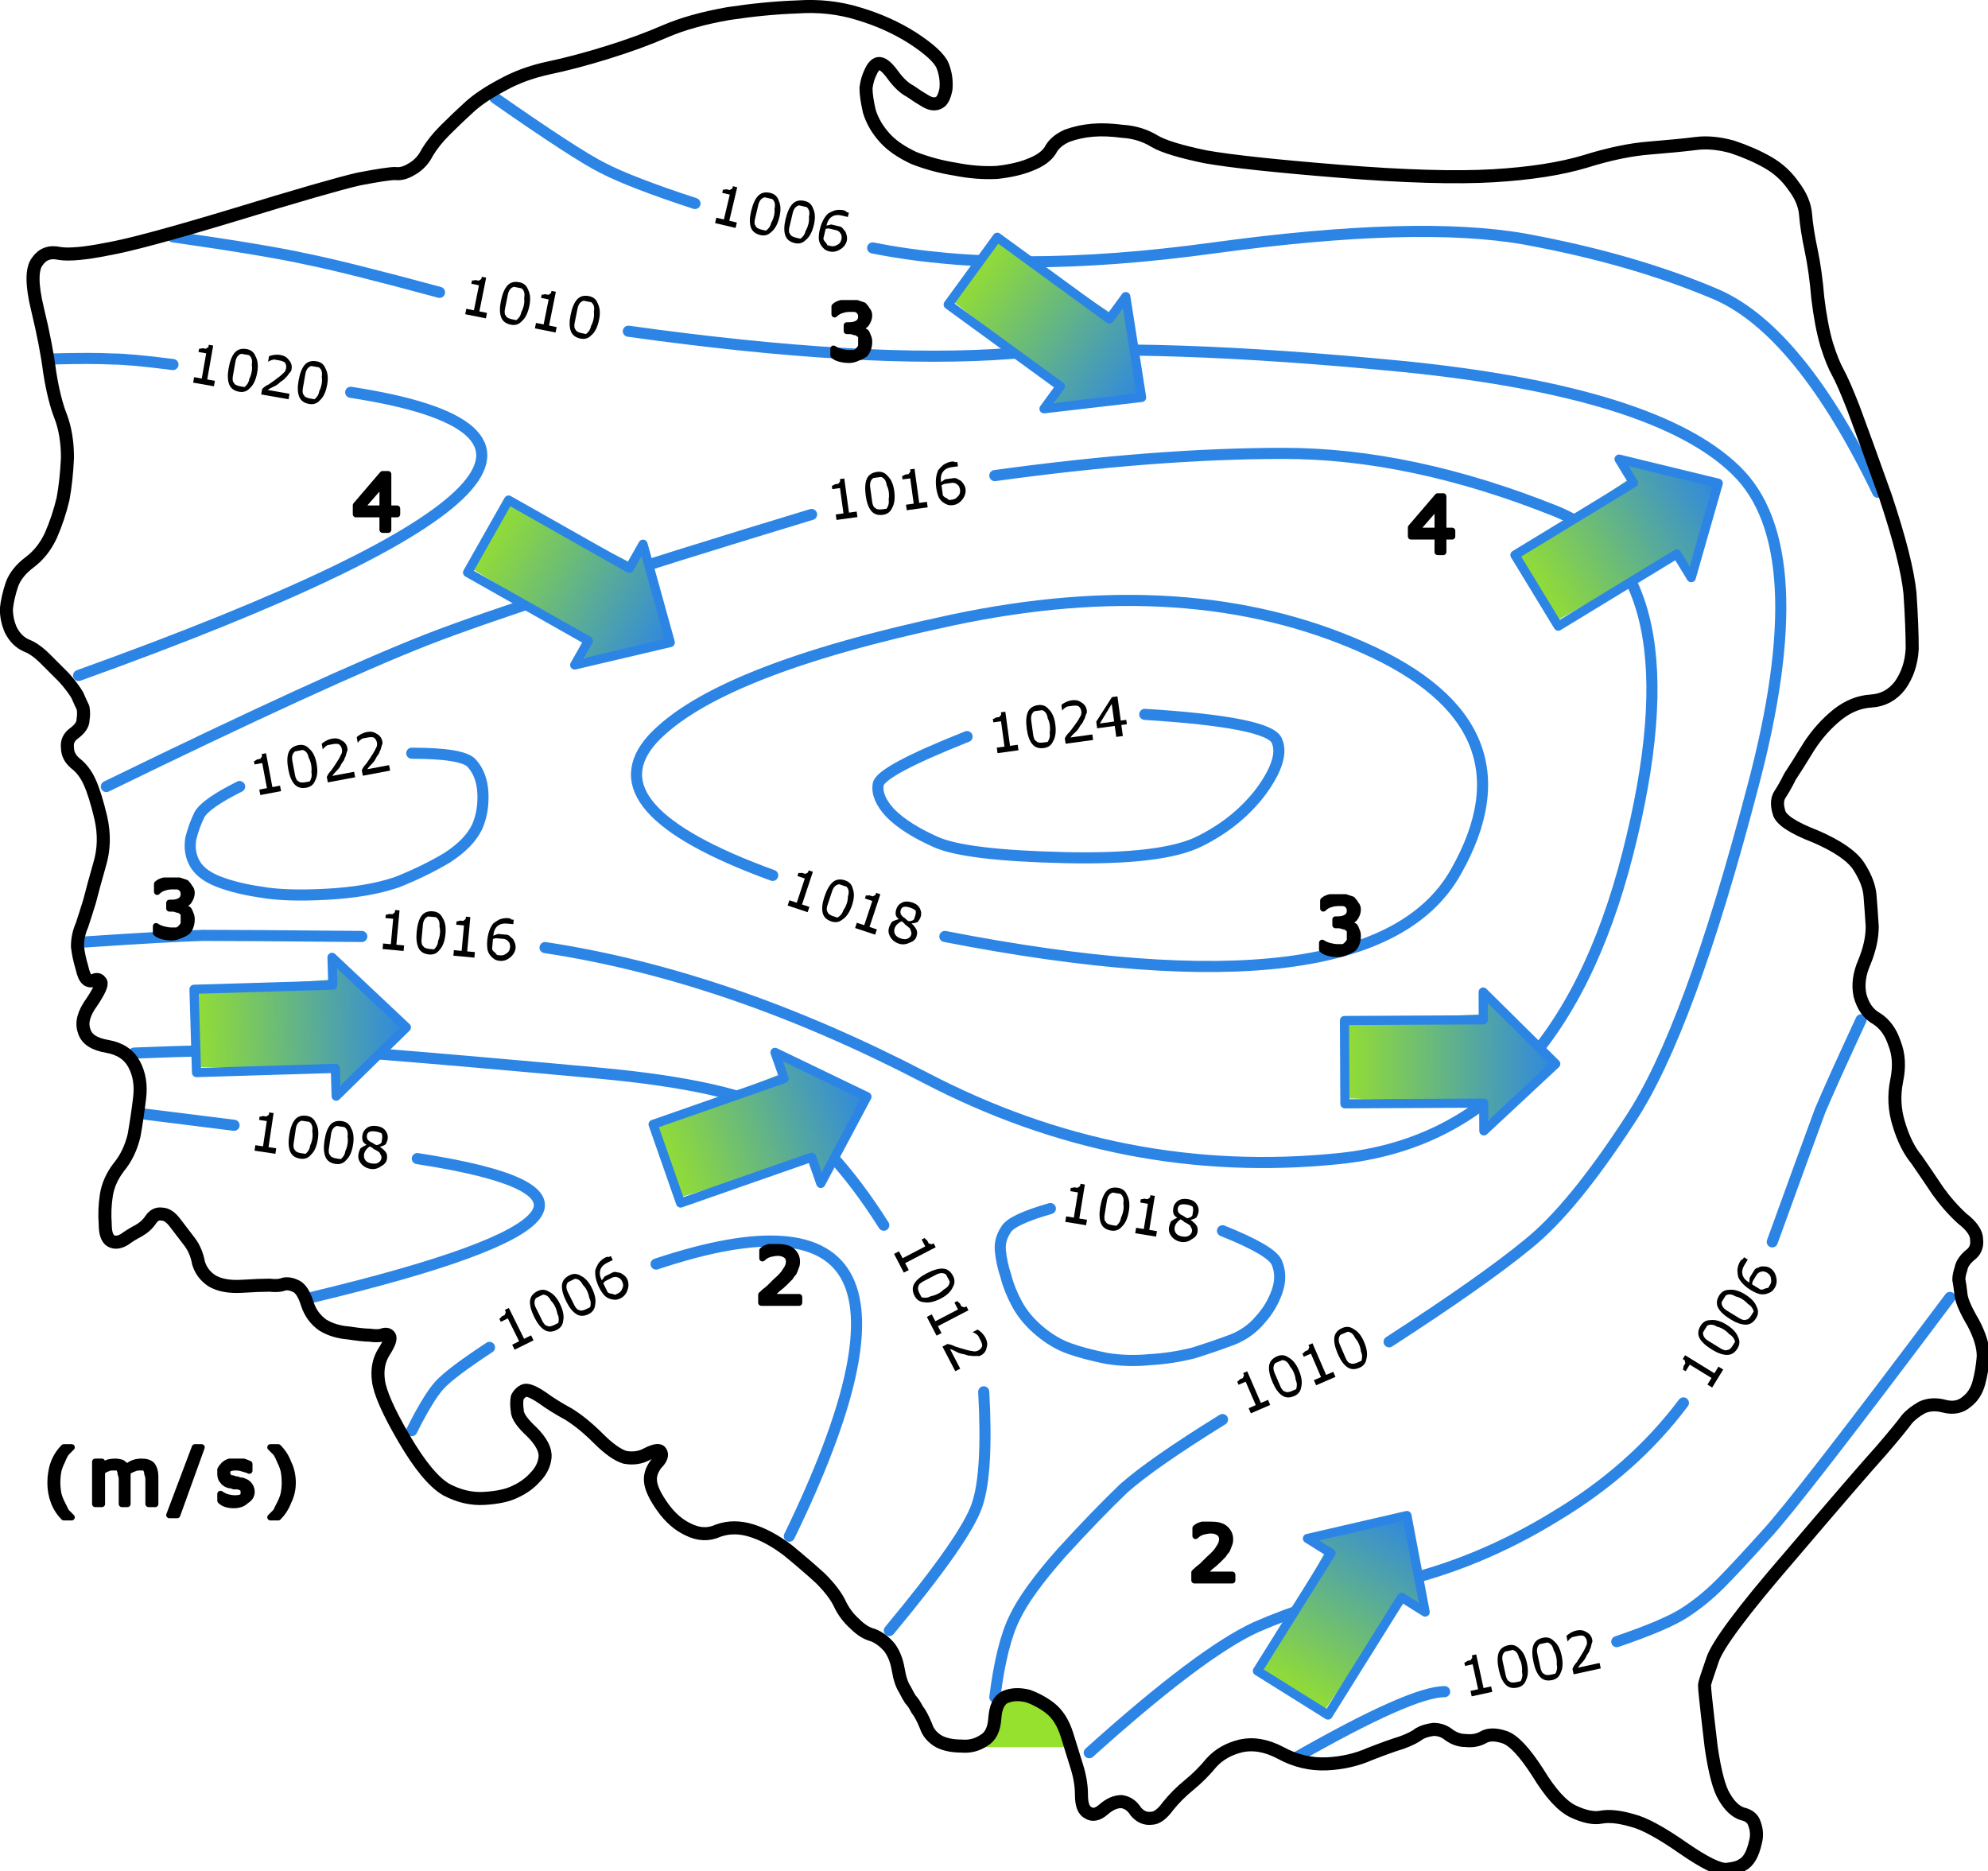 
<svg xmlns="http://www.w3.org/2000/svg" version="1.1" xmlns:xlink="http://www.w3.org/1999/xlink" preserveAspectRatio="none" x="0px" y="0px" width="358px" height="337px" viewBox="0 0 358 337">
<defs>
<linearGradient id="Gradient_1" gradientUnits="userSpaceOnUse" x1="61.763" y1="-89.5" x2="102.138" y2="-89.5" spreadMethod="pad">
<stop  offset="0%" stop-color="#96E02E"/>

<stop  offset="100%" stop-color="#2C85E5"/>
</linearGradient>

<g id="Symbol_22_0_Layer0_0_FILL">
<path fill="#96E02E" stroke="none" d="
M 13 136
L 13 135 12 134 12 133 10 132 9 131 7 130 3 130 1 131 1 134 0 135 0 138 -1 139 14 139 14 137 13 136 Z"/>
</g>

<g id="Symbol_26_0_Layer0_0_FILL">
<path fill="#000000" stroke="none" d="
M 1.8 -6.4
Q 1.4 -6.2 1.2 -6.2
L 1.2 -5.6 2.6 -5.6 2.6 -1 1.2 -1 1.2 0 5 0 5 -1 3.6 -1 3.6 -7.2 2.8 -7.2
Q 2.8 -7 2.8 -6.8 2.6 -6.6 2.4 -6.4 2.2 -6.4 1.8 -6.4 Z"/>
</g>

<g id="Symbol_27_0_Layer0_0_FILL">
<path fill="#000000" stroke="none" d="
M 3.2 -7.6
Q 1.8 -7.6 1.2 -6.6 0.6 -5.6 0.6 -3.6 0.6 -1.8 1.2 -0.8 1.8 0.2 3.2 0.2 4.4 0.2 5 -0.8 5.8 -1.8 5.8 -3.8 5.8 -5.6 5 -6.6 4.4 -7.6 3.2 -7.6
M 2.4 -6.6
Q 2.6 -6.6 3.2 -6.6 3.6 -6.6 3.8 -6.6 4.2 -6.4 4.4 -6 4.6 -5.6 4.6 -5 4.8 -4.4 4.8 -3.8 4.8 -3 4.6 -2.4 4.6 -1.8 4.4 -1.4 4.2 -1 4 -0.8 3.6 -0.8 3.2 -0.8 2.6 -0.8 2.2 -1 2 -1.2 1.8 -1.4 1.6 -1.8 1.6 -2.4 1.6 -3 1.6 -3.6 1.6 -4.4 1.6 -5 1.6 -5.6 1.8 -6 2 -6.4 2.4 -6.6 Z"/>
</g>

<g id="Symbol_28_0_Layer0_0_FILL">
<path fill="#000000" stroke="none" d="
M 4.6 -7
Q 4 -7.6 3 -7.6 2.4 -7.6 1.8 -7.4 1.2 -7.2 1 -7
L 1 -6
Q 1.4 -6.4 2 -6.6 2.4 -6.6 3 -6.6 3.6 -6.6 4 -6.4 4.4 -6 4.4 -5.4 4.4 -4.8 4 -4.4 3.6 -3.8 2.6 -2.8 2.2 -2.4 1.8 -2 1.2 -1.6 0.8 -1
L 0.8 0 5.8 0 5.8 -1 1.8 -1
Q 2.2 -1.4 2.8 -1.8 3.4 -2.2 3.8 -2.8 4.2 -3.2 4.4 -3.4 4.6 -3.8 4.8 -4 5 -4.4 5.2 -4.8 5.4 -5 5.4 -5.4 5.4 -6.4 4.6 -7 Z"/>
</g>

<g id="Symbol_29_0_Layer0_0_FILL">
<path fill="#000000" stroke="none" d="
M 4.8 -7.2
L 3.8 -7.2 0.4 -3.2 0.4 -2 3.6 -2 3.6 0 4.8 0 4.8 -2 5.8 -2 5.8 -2.8 4.8 -2.8 4.8 -7.2
M 3.6 -2.8
L 1 -2.8 3.6 -6 3.6 -2.8 Z"/>
</g>

<g id="Symbol_30_0_Layer0_0_FILL">
<path fill="#000000" stroke="none" d="
M 1.8 -6.4
Q 1.4 -6.2 1.2 -6.2
L 1.2 -5.6 2.6 -5.6 2.6 -1 1.2 -1 1.2 0 5 0 5 -1 3.6 -1 3.6 -7.2 2.8 -7.2
Q 2.8 -7 2.8 -6.8 2.6 -6.6 2.4 -6.4 2.2 -6.4 1.8 -6.4 Z"/>
</g>

<g id="Symbol_31_0_Layer0_0_FILL">
<path fill="#000000" stroke="none" d="
M 3.2 -7.6
Q 1.8 -7.6 1.2 -6.6 0.6 -5.6 0.6 -3.6 0.6 -1.8 1.2 -0.8 1.8 0.2 3.2 0.2 4.4 0.2 5 -0.8 5.8 -1.8 5.8 -3.8 5.8 -5.6 5 -6.6 4.4 -7.6 3.2 -7.6
M 2.4 -6.6
Q 2.6 -6.6 3.2 -6.6 3.6 -6.6 3.8 -6.6 4.2 -6.4 4.4 -6 4.6 -5.6 4.6 -5 4.8 -4.4 4.8 -3.8 4.8 -3 4.6 -2.4 4.6 -1.8 4.4 -1.4 4.2 -1 4 -0.8 3.6 -0.8 3.2 -0.8 2.6 -0.8 2.2 -1 2 -1.2 1.8 -1.4 1.6 -1.8 1.6 -2.4 1.6 -3 1.6 -3.6 1.6 -4.4 1.6 -5 1.6 -5.6 1.8 -6 2 -6.4 2.4 -6.6 Z"/>
</g>

<g id="Symbol_32_0_Layer0_0_FILL">
<path fill="#000000" stroke="none" d="
M 4.6 -7
Q 4 -7.6 3 -7.6 2.4 -7.6 1.8 -7.4 1.2 -7.2 1 -7
L 1 -6
Q 1.4 -6.4 2 -6.6 2.4 -6.6 3 -6.6 3.6 -6.6 4 -6.4 4.4 -6 4.4 -5.4 4.4 -4.8 4 -4.4 3.6 -3.8 2.6 -2.8 2.2 -2.4 1.8 -2 1.2 -1.6 0.8 -1
L 0.8 0 5.8 0 5.8 -1 1.8 -1
Q 2.2 -1.4 2.8 -1.8 3.4 -2.2 3.8 -2.8 4.2 -3.2 4.4 -3.4 4.6 -3.8 4.8 -4 5 -4.4 5.2 -4.8 5.4 -5 5.4 -5.4 5.4 -6.4 4.6 -7 Z"/>
</g>

<g id="Symbol_33_0_Layer0_0_FILL">
<path fill="#000000" stroke="none" d="
M 4.6 -7
Q 4 -7.6 3 -7.6 2.4 -7.6 1.8 -7.4 1.2 -7.2 1 -7
L 1 -6
Q 1.4 -6.4 2 -6.6 2.4 -6.6 3 -6.6 3.6 -6.6 4 -6.4 4.4 -6 4.4 -5.4 4.4 -4.8 4 -4.4 3.6 -3.8 2.6 -2.8 2.2 -2.4 1.8 -2 1.2 -1.6 0.8 -1
L 0.8 0 5.8 0 5.8 -1 1.8 -1
Q 2.2 -1.4 2.8 -1.8 3.4 -2.2 3.8 -2.8 4.2 -3.2 4.4 -3.4 4.6 -3.8 4.8 -4 5 -4.4 5.2 -4.8 5.4 -5 5.4 -5.4 5.4 -6.4 4.6 -7 Z"/>
</g>

<g id="Symbol_34_0_Layer0_0_FILL">
<path fill="#000000" stroke="none" d="
M 1.8 -6.4
Q 1.4 -6.2 1.2 -6.2
L 1.2 -5.6 2.6 -5.6 2.6 -1 1.2 -1 1.2 0 5 0 5 -1 3.6 -1 3.6 -7.2 2.8 -7.2
Q 2.8 -7 2.8 -6.8 2.6 -6.6 2.4 -6.4 2.2 -6.4 1.8 -6.4 Z"/>
</g>

<g id="Symbol_35_0_Layer0_0_FILL">
<path fill="#000000" stroke="none" d="
M 3.2 -7.6
Q 1.8 -7.6 1.2 -6.6 0.6 -5.6 0.6 -3.6 0.6 -1.8 1.2 -0.8 1.8 0.2 3.2 0.2 4.4 0.2 5 -0.8 5.8 -1.8 5.8 -3.8 5.8 -5.6 5 -6.6 4.4 -7.6 3.2 -7.6
M 2.4 -6.6
Q 2.6 -6.6 3.2 -6.6 3.6 -6.6 3.8 -6.6 4.2 -6.4 4.4 -6 4.6 -5.6 4.6 -5 4.8 -4.4 4.8 -3.8 4.8 -3 4.6 -2.4 4.6 -1.8 4.4 -1.4 4.2 -1 4 -0.8 3.6 -0.8 3.2 -0.8 2.6 -0.8 2.2 -1 2 -1.2 1.8 -1.4 1.6 -1.8 1.6 -2.4 1.6 -3 1.6 -3.6 1.6 -4.4 1.6 -5 1.6 -5.6 1.8 -6 2 -6.4 2.4 -6.6 Z"/>
</g>

<g id="Symbol_36_0_Layer0_0_FILL">
<path fill="#000000" stroke="none" d="
M 1.8 -6.4
Q 1.4 -6.2 1.2 -6.2
L 1.2 -5.6 2.6 -5.6 2.6 -1 1.2 -1 1.2 0 5 0 5 -1 3.6 -1 3.6 -7.2 2.8 -7.2
Q 2.8 -7 2.8 -6.8 2.6 -6.6 2.4 -6.4 2.2 -6.4 1.8 -6.4 Z"/>
</g>

<g id="Symbol_37_0_Layer0_0_FILL">
<path fill="#000000" stroke="none" d="
M 3.2 -7.6
Q 2 -7.6 1.4 -7 0.8 -6.4 0.8 -5.6 0.8 -5 1 -4.6 1.2 -4.2 1.8 -4 1.2 -3.6 0.8 -3.2 0.6 -2.6 0.6 -2 0.6 -1.2 1.2 -0.6 2 0.2 3.2 0.2 4.2 0.2 5 -0.6 5.8 -1.2 5.8 -2 5.8 -2.8 5.4 -3.2 5 -3.6 4.2 -4 4.8 -4.2 5.2 -4.6 5.4 -5.2 5.4 -5.6 5.4 -6.4 4.8 -7 4.2 -7.6 3.2 -7.6
M 2 -6.4
Q 2.4 -6.6 3 -6.6 3.8 -6.6 4.2 -6.4 4.4 -6 4.4 -5.6 4.4 -5.2 4.4 -4.8 4.2 -4.4 3.6 -4.2 3.4 -4.2 3 -4.4 2.6 -4.6 2.4 -4.6 2 -4.8 1.8 -5 1.6 -5.4 1.6 -5.6 1.6 -6.2 2 -6.4
M 3.2 -3.4
Q 3.4 -3.4 3.8 -3.2 4.4 -3 4.4 -2.8 4.8 -2.4 4.8 -2 4.8 -1.4 4.2 -1 3.8 -0.8 3.2 -0.8 2.4 -0.8 2 -1.2 1.6 -1.6 1.6 -2.2 1.6 -2.6 1.8 -3 2 -3.4 2.4 -3.8 3 -3.6 3.2 -3.4 Z"/>
</g>

<g id="Symbol_38_0_Layer0_0_FILL">
<path fill="#000000" stroke="none" d="
M 1.8 -6.4
Q 1.4 -6.2 1.2 -6.2
L 1.2 -5.6 2.6 -5.6 2.6 -1 1.2 -1 1.2 0 5 0 5 -1 3.6 -1 3.6 -7.2 2.8 -7.2
Q 2.8 -7 2.8 -6.8 2.6 -6.6 2.4 -6.4 2.2 -6.4 1.8 -6.4 Z"/>
</g>

<g id="Symbol_39_0_Layer0_0_FILL">
<path fill="#000000" stroke="none" d="
M 3.2 -7.6
Q 1.8 -7.6 1.2 -6.6 0.6 -5.6 0.6 -3.6 0.6 -1.8 1.2 -0.8 1.8 0.2 3.2 0.2 4.4 0.2 5 -0.8 5.8 -1.8 5.8 -3.8 5.8 -5.6 5 -6.6 4.4 -7.6 3.2 -7.6
M 2.4 -6.6
Q 2.6 -6.6 3.2 -6.6 3.6 -6.6 3.8 -6.6 4.2 -6.4 4.4 -6 4.6 -5.6 4.6 -5 4.8 -4.4 4.8 -3.8 4.8 -3 4.6 -2.4 4.6 -1.8 4.4 -1.4 4.2 -1 4 -0.8 3.6 -0.8 3.2 -0.8 2.6 -0.8 2.2 -1 2 -1.2 1.8 -1.4 1.6 -1.8 1.6 -2.4 1.6 -3 1.6 -3.6 1.6 -4.4 1.6 -5 1.6 -5.6 1.8 -6 2 -6.4 2.4 -6.6 Z"/>
</g>

<g id="Symbol_40_0_Layer0_0_FILL">
<path fill="#000000" stroke="none" d="
M 3.2 -7.6
Q 1.8 -7.6 1.2 -6.6 0.6 -5.6 0.6 -3.6 0.6 -1.8 1.2 -0.8 1.8 0.2 3.2 0.2 4.4 0.2 5 -0.8 5.8 -1.8 5.8 -3.8 5.8 -5.6 5 -6.6 4.4 -7.6 3.2 -7.6
M 2.4 -6.6
Q 2.6 -6.6 3.2 -6.6 3.6 -6.6 3.8 -6.6 4.2 -6.4 4.4 -6 4.6 -5.6 4.6 -5 4.8 -4.4 4.8 -3.8 4.8 -3 4.6 -2.4 4.6 -1.8 4.4 -1.4 4.2 -1 4 -0.8 3.6 -0.8 3.2 -0.8 2.6 -0.8 2.2 -1 2 -1.2 1.8 -1.4 1.6 -1.8 1.6 -2.4 1.6 -3 1.6 -3.6 1.6 -4.4 1.6 -5 1.6 -5.6 1.8 -6 2 -6.4 2.4 -6.6 Z"/>
</g>

<g id="Symbol_41_0_Layer0_0_FILL">
<path fill="#000000" stroke="none" d="
M 4.6 -7
Q 4 -7.6 3 -7.6 2.4 -7.6 1.8 -7.4 1.2 -7.2 1 -7
L 1 -6
Q 1.4 -6.4 2 -6.6 2.4 -6.6 3 -6.6 3.6 -6.6 4 -6.4 4.4 -6 4.4 -5.4 4.4 -4.8 4 -4.4 3.6 -3.8 2.6 -2.8 2.2 -2.4 1.8 -2 1.2 -1.6 0.8 -1
L 0.8 0 5.8 0 5.8 -1 1.8 -1
Q 2.2 -1.4 2.8 -1.8 3.4 -2.2 3.8 -2.8 4.2 -3.2 4.4 -3.4 4.6 -3.8 4.8 -4 5 -4.4 5.2 -4.8 5.4 -5 5.4 -5.4 5.4 -6.4 4.6 -7 Z"/>
</g>

<g id="Symbol_42_0_Layer0_0_FILL">
<path fill="#000000" stroke="none" d="
M 1.8 -6.4
Q 1.4 -6.2 1.2 -6.2
L 1.2 -5.6 2.6 -5.6 2.6 -1 1.2 -1 1.2 0 5 0 5 -1 3.6 -1 3.6 -7.2 2.8 -7.2
Q 2.8 -7 2.8 -6.8 2.6 -6.6 2.4 -6.4 2.2 -6.4 1.8 -6.4 Z"/>
</g>

<g id="Symbol_43_0_Layer0_0_FILL">
<path fill="#000000" stroke="none" d="
M 3.2 -7.6
Q 1.8 -7.6 1.2 -6.6 0.6 -5.6 0.6 -3.6 0.6 -1.8 1.2 -0.8 1.8 0.2 3.2 0.2 4.4 0.2 5 -0.8 5.8 -1.8 5.8 -3.8 5.8 -5.6 5 -6.6 4.4 -7.6 3.2 -7.6
M 2.4 -6.6
Q 2.6 -6.6 3.2 -6.6 3.6 -6.6 3.8 -6.6 4.2 -6.4 4.4 -6 4.6 -5.6 4.6 -5 4.8 -4.4 4.8 -3.8 4.8 -3 4.6 -2.4 4.6 -1.8 4.4 -1.4 4.2 -1 4 -0.8 3.6 -0.8 3.2 -0.8 2.6 -0.8 2.2 -1 2 -1.2 1.8 -1.4 1.6 -1.8 1.6 -2.4 1.6 -3 1.6 -3.6 1.6 -4.4 1.6 -5 1.6 -5.6 1.8 -6 2 -6.4 2.4 -6.6 Z"/>
</g>

<g id="Symbol_44_0_Layer0_0_FILL">
<path fill="#000000" stroke="none" d="
M 3.2 -7.6
Q 1.8 -7.6 1.2 -6.6 0.6 -5.6 0.6 -3.6 0.6 -1.8 1.2 -0.8 1.8 0.2 3.2 0.2 4.4 0.2 5 -0.8 5.8 -1.8 5.8 -3.8 5.8 -5.6 5 -6.6 4.4 -7.6 3.2 -7.6
M 2.4 -6.6
Q 2.6 -6.6 3.2 -6.6 3.6 -6.6 3.8 -6.6 4.2 -6.4 4.4 -6 4.6 -5.6 4.6 -5 4.8 -4.4 4.8 -3.8 4.8 -3 4.6 -2.4 4.6 -1.8 4.4 -1.4 4.2 -1 4 -0.8 3.6 -0.8 3.2 -0.8 2.6 -0.8 2.2 -1 2 -1.2 1.8 -1.4 1.6 -1.8 1.6 -2.4 1.6 -3 1.6 -3.6 1.6 -4.4 1.6 -5 1.6 -5.6 1.8 -6 2 -6.4 2.4 -6.6 Z"/>
</g>

<g id="Symbol_45_0_Layer0_0_FILL">
<path fill="#000000" stroke="none" d="
M 4.4 -6.6
L 5 -6.6 5 -7.4
Q 4.8 -7.4 4.6 -7.4 4.4 -7.6 4 -7.6 3.2 -7.6 2.4 -7.2 1.8 -6.8 1.4 -6.4 1 -5.8 0.8 -5 0.6 -4.2 0.6 -3.2 0.6 -2.4 0.8 -1.6 1 -1 1.4 -0.6 1.8 -0.2 2.2 0 2.6 0.2 3.2 0.2 4.2 0.2 5 -0.6 5.8 -1.4 5.8 -2.4 5.8 -3 5.4 -3.6 5.2 -4 4.8 -4.2 4.4 -4.6 4 -4.6 3.8 -4.6 3.2 -4.6 2.8 -4.6 2.4 -4.6 2 -4.4 1.6 -4.2 1.6 -5.4 2.2 -6 2.8 -6.6 3.8 -6.6 4.2 -6.6 4.4 -6.6
M 3 -3.8
Q 3.4 -3.8 3.6 -3.8 3.8 -3.8 4.2 -3.6 4.4 -3.4 4.6 -3.2 4.8 -2.8 4.8 -2.4 4.8 -1.6 4.2 -1.2 3.8 -0.8 3.2 -0.8 2.8 -0.8 2.6 -0.8 2.4 -1 2.2 -1.2 1.8 -1.4 1.6 -1.8 1.6 -2.2 1.6 -3
L 1.6 -3.2
Q 1.6 -3.4 1.6 -3.6 2 -3.8 2.2 -3.8 2.6 -3.8 3 -3.8 Z"/>
</g>

<g id="Symbol_46_0_Layer0_0_FILL">
<path fill="#000000" stroke="none" d="
M 1.8 -6.4
Q 1.4 -6.2 1.2 -6.2
L 1.2 -5.6 2.6 -5.6 2.6 -1 1.2 -1 1.2 0 5 0 5 -1 3.6 -1 3.6 -7.2 2.8 -7.2
Q 2.8 -7 2.8 -6.8 2.6 -6.6 2.4 -6.4 2.2 -6.4 1.8 -6.4 Z"/>
</g>

<g id="Symbol_47_0_Layer0_0_FILL">
<path fill="#000000" stroke="none" d="
M 3.2 -7.6
Q 1.8 -7.6 1.2 -6.6 0.6 -5.6 0.6 -3.6 0.6 -1.8 1.2 -0.8 1.8 0.2 3.2 0.2 4.4 0.2 5 -0.8 5.8 -1.8 5.8 -3.8 5.8 -5.6 5 -6.6 4.4 -7.6 3.2 -7.6
M 2.4 -6.6
Q 2.6 -6.6 3.2 -6.6 3.6 -6.6 3.8 -6.6 4.2 -6.4 4.4 -6 4.6 -5.6 4.6 -5 4.8 -4.4 4.8 -3.8 4.8 -3 4.6 -2.4 4.6 -1.8 4.4 -1.4 4.2 -1 4 -0.8 3.6 -0.8 3.2 -0.8 2.6 -0.8 2.2 -1 2 -1.2 1.8 -1.4 1.6 -1.8 1.6 -2.4 1.6 -3 1.6 -3.6 1.6 -4.4 1.6 -5 1.6 -5.6 1.8 -6 2 -6.4 2.4 -6.6 Z"/>
</g>

<g id="Symbol_48_0_Layer0_0_FILL">
<path fill="#000000" stroke="none" d="
M 1.8 -6.4
Q 1.4 -6.2 1.2 -6.2
L 1.2 -5.6 2.6 -5.6 2.6 -1 1.2 -1 1.2 0 5 0 5 -1 3.6 -1 3.6 -7.2 2.8 -7.2
Q 2.8 -7 2.8 -6.8 2.6 -6.6 2.4 -6.4 2.2 -6.4 1.8 -6.4 Z"/>
</g>

<g id="Symbol_49_0_Layer0_0_FILL">
<path fill="#000000" stroke="none" d="
M 3.2 -7.6
Q 1.8 -7.6 1.2 -6.6 0.6 -5.6 0.6 -3.6 0.6 -1.8 1.2 -0.8 1.8 0.2 3.2 0.2 4.4 0.2 5 -0.8 5.8 -1.8 5.8 -3.8 5.8 -5.6 5 -6.6 4.4 -7.6 3.2 -7.6
M 2.4 -6.6
Q 2.6 -6.6 3.2 -6.6 3.6 -6.6 3.8 -6.6 4.2 -6.4 4.4 -6 4.6 -5.6 4.6 -5 4.8 -4.4 4.8 -3.8 4.8 -3 4.6 -2.4 4.6 -1.8 4.4 -1.4 4.2 -1 4 -0.8 3.6 -0.8 3.2 -0.8 2.6 -0.8 2.2 -1 2 -1.2 1.8 -1.4 1.6 -1.8 1.6 -2.4 1.6 -3 1.6 -3.6 1.6 -4.4 1.6 -5 1.6 -5.6 1.8 -6 2 -6.4 2.4 -6.6 Z"/>
</g>

<g id="Symbol_50_0_Layer0_0_FILL">
<path fill="#000000" stroke="none" d="
M 1.8 -6.4
Q 1.4 -6.2 1.2 -6.2
L 1.2 -5.6 2.6 -5.6 2.6 -1 1.2 -1 1.2 0 5 0 5 -1 3.6 -1 3.6 -7.2 2.8 -7.2
Q 2.8 -7 2.8 -6.8 2.6 -6.6 2.4 -6.4 2.2 -6.4 1.8 -6.4 Z"/>
</g>

<g id="Symbol_51_0_Layer0_0_FILL">
<path fill="#000000" stroke="none" d="
M 3.2 -7.6
Q 1.8 -7.6 1.2 -6.6 0.6 -5.6 0.6 -3.6 0.6 -1.8 1.2 -0.8 1.8 0.2 3.2 0.2 4.4 0.2 5 -0.8 5.8 -1.8 5.8 -3.8 5.8 -5.6 5 -6.6 4.4 -7.6 3.2 -7.6
M 2.4 -6.6
Q 2.6 -6.6 3.2 -6.6 3.6 -6.6 3.8 -6.6 4.2 -6.4 4.4 -6 4.6 -5.6 4.6 -5 4.8 -4.4 4.8 -3.8 4.8 -3 4.6 -2.4 4.6 -1.8 4.4 -1.4 4.2 -1 4 -0.8 3.6 -0.8 3.2 -0.8 2.6 -0.8 2.2 -1 2 -1.2 1.8 -1.4 1.6 -1.8 1.6 -2.4 1.6 -3 1.6 -3.6 1.6 -4.4 1.6 -5 1.6 -5.6 1.8 -6 2 -6.4 2.4 -6.6 Z"/>
</g>

<g id="Symbol_52_0_Layer0_0_FILL">
<path fill="#000000" stroke="none" d="
M 1.8 -6.4
Q 1.4 -6.2 1.2 -6.2
L 1.2 -5.6 2.6 -5.6 2.6 -1 1.2 -1 1.2 0 5 0 5 -1 3.6 -1 3.6 -7.2 2.8 -7.2
Q 2.8 -7 2.8 -6.8 2.6 -6.6 2.4 -6.4 2.2 -6.4 1.8 -6.4 Z"/>
</g>

<g id="Symbol_53_0_Layer0_0_FILL">
<path fill="#000000" stroke="none" d="
M 4.6 -7
Q 4 -7.6 3 -7.6 2.4 -7.6 1.8 -7.4 1.2 -7.2 1 -7
L 1 -6
Q 1.4 -6.4 2 -6.6 2.4 -6.6 3 -6.6 3.6 -6.6 4 -6.4 4.4 -6 4.4 -5.4 4.4 -4.8 4 -4.4 3.6 -3.8 2.6 -2.8 2.2 -2.4 1.8 -2 1.2 -1.6 0.8 -1
L 0.8 0 5.8 0 5.8 -1 1.8 -1
Q 2.2 -1.4 2.8 -1.8 3.4 -2.2 3.8 -2.8 4.2 -3.2 4.4 -3.4 4.6 -3.8 4.8 -4 5 -4.4 5.2 -4.8 5.4 -5 5.4 -5.4 5.4 -6.4 4.6 -7 Z"/>
</g>

<g id="Symbol_54_0_Layer0_0_FILL">
<path fill="#000000" stroke="none" d="
M 1.8 -6.4
Q 1.4 -6.2 1.2 -6.2
L 1.2 -5.6 2.6 -5.6 2.6 -1 1.2 -1 1.2 0 5 0 5 -1 3.6 -1 3.6 -7.2 2.8 -7.2
Q 2.8 -7 2.8 -6.8 2.6 -6.6 2.4 -6.4 2.2 -6.4 1.8 -6.4 Z"/>
</g>

<g id="Symbol_55_0_Layer0_0_FILL">
<path fill="#000000" stroke="none" d="
M 3.2 -7.6
Q 1.8 -7.6 1.2 -6.6 0.6 -5.6 0.6 -3.6 0.6 -1.8 1.2 -0.8 1.8 0.2 3.2 0.2 4.4 0.2 5 -0.8 5.8 -1.8 5.8 -3.8 5.8 -5.6 5 -6.6 4.4 -7.6 3.2 -7.6
M 2.4 -6.6
Q 2.6 -6.6 3.2 -6.6 3.6 -6.6 3.8 -6.6 4.2 -6.4 4.4 -6 4.6 -5.6 4.6 -5 4.8 -4.4 4.8 -3.8 4.8 -3 4.6 -2.4 4.6 -1.8 4.4 -1.4 4.2 -1 4 -0.8 3.6 -0.8 3.2 -0.8 2.6 -0.8 2.2 -1 2 -1.2 1.8 -1.4 1.6 -1.8 1.6 -2.4 1.6 -3 1.6 -3.6 1.6 -4.4 1.6 -5 1.6 -5.6 1.8 -6 2 -6.4 2.4 -6.6 Z"/>
</g>

<g id="Symbol_56_0_Layer0_0_FILL">
<path fill="#000000" stroke="none" d="
M 3.2 -7.6
Q 1.8 -7.6 1.2 -6.6 0.6 -5.6 0.6 -3.6 0.6 -1.8 1.2 -0.8 1.8 0.2 3.2 0.2 4.4 0.2 5 -0.8 5.8 -1.8 5.8 -3.8 5.8 -5.6 5 -6.6 4.4 -7.6 3.2 -7.6
M 2.4 -6.6
Q 2.6 -6.6 3.2 -6.6 3.6 -6.6 3.8 -6.6 4.2 -6.4 4.4 -6 4.6 -5.6 4.6 -5 4.8 -4.4 4.8 -3.8 4.8 -3 4.6 -2.4 4.6 -1.8 4.4 -1.4 4.2 -1 4 -0.8 3.6 -0.8 3.2 -0.8 2.6 -0.8 2.2 -1 2 -1.2 1.8 -1.4 1.6 -1.8 1.6 -2.4 1.6 -3 1.6 -3.6 1.6 -4.4 1.6 -5 1.6 -5.6 1.8 -6 2 -6.4 2.4 -6.6 Z"/>
</g>

<g id="Symbol_57_0_Layer0_0_FILL">
<path fill="#000000" stroke="none" d="
M 4.4 -6.6
L 5 -6.6 5 -7.4
Q 4.8 -7.4 4.6 -7.4 4.4 -7.6 4 -7.6 3.2 -7.6 2.4 -7.2 1.8 -6.8 1.4 -6.4 1 -5.8 0.8 -5 0.6 -4.2 0.6 -3.2 0.6 -2.4 0.8 -1.6 1 -1 1.4 -0.6 1.8 -0.2 2.2 0 2.6 0.2 3.2 0.2 4.2 0.2 5 -0.6 5.8 -1.4 5.8 -2.4 5.8 -3 5.4 -3.6 5.2 -4 4.8 -4.2 4.4 -4.6 4 -4.6 3.8 -4.6 3.2 -4.6 2.8 -4.6 2.4 -4.6 2 -4.4 1.6 -4.2 1.6 -5.4 2.2 -6 2.8 -6.6 3.8 -6.6 4.2 -6.6 4.4 -6.6
M 3 -3.8
Q 3.4 -3.8 3.6 -3.8 3.8 -3.8 4.2 -3.6 4.4 -3.4 4.6 -3.2 4.8 -2.8 4.8 -2.4 4.8 -1.6 4.2 -1.2 3.8 -0.8 3.2 -0.8 2.8 -0.8 2.6 -0.8 2.4 -1 2.2 -1.2 1.8 -1.4 1.6 -1.8 1.6 -2.2 1.6 -3
L 1.6 -3.2
Q 1.6 -3.4 1.6 -3.6 2 -3.8 2.2 -3.8 2.6 -3.8 3 -3.8 Z"/>
</g>

<g id="Symbol_58_0_Layer0_0_FILL">
<path fill="#000000" stroke="none" d="
M 1.8 -6.4
Q 1.4 -6.2 1.2 -6.2
L 1.2 -5.6 2.6 -5.6 2.6 -1 1.2 -1 1.2 0 5 0 5 -1 3.6 -1 3.6 -7.2 2.8 -7.2
Q 2.8 -7 2.8 -6.8 2.6 -6.6 2.4 -6.4 2.2 -6.4 1.8 -6.4 Z"/>
</g>

<g id="Symbol_59_0_Layer0_0_FILL">
<path fill="#000000" stroke="none" d="
M 3.2 -7.6
Q 1.8 -7.6 1.2 -6.6 0.6 -5.6 0.6 -3.6 0.6 -1.8 1.2 -0.8 1.8 0.2 3.2 0.2 4.4 0.2 5 -0.8 5.8 -1.8 5.8 -3.8 5.8 -5.6 5 -6.6 4.4 -7.6 3.2 -7.6
M 2.4 -6.6
Q 2.6 -6.6 3.2 -6.6 3.6 -6.6 3.8 -6.6 4.2 -6.4 4.4 -6 4.6 -5.6 4.6 -5 4.8 -4.4 4.8 -3.8 4.8 -3 4.6 -2.4 4.6 -1.8 4.4 -1.4 4.2 -1 4 -0.8 3.6 -0.8 3.2 -0.8 2.6 -0.8 2.2 -1 2 -1.2 1.8 -1.4 1.6 -1.8 1.6 -2.4 1.6 -3 1.6 -3.6 1.6 -4.4 1.6 -5 1.6 -5.6 1.8 -6 2 -6.4 2.4 -6.6 Z"/>
</g>

<g id="Symbol_60_0_Layer0_0_FILL">
<path fill="#000000" stroke="none" d="
M 3.2 -7.6
Q 1.8 -7.6 1.2 -6.6 0.6 -5.6 0.6 -3.6 0.6 -1.8 1.2 -0.8 1.8 0.2 3.2 0.2 4.4 0.2 5 -0.8 5.8 -1.8 5.8 -3.8 5.8 -5.6 5 -6.6 4.4 -7.6 3.2 -7.6
M 2.4 -6.6
Q 2.6 -6.6 3.2 -6.6 3.6 -6.6 3.8 -6.6 4.2 -6.4 4.4 -6 4.6 -5.6 4.6 -5 4.8 -4.4 4.8 -3.8 4.8 -3 4.6 -2.4 4.6 -1.8 4.4 -1.4 4.2 -1 4 -0.8 3.6 -0.8 3.2 -0.8 2.6 -0.8 2.2 -1 2 -1.2 1.8 -1.4 1.6 -1.8 1.6 -2.4 1.6 -3 1.6 -3.6 1.6 -4.4 1.6 -5 1.6 -5.6 1.8 -6 2 -6.4 2.4 -6.6 Z"/>
</g>

<g id="Symbol_61_0_Layer0_0_FILL">
<path fill="#000000" stroke="none" d="
M 3.2 -7.6
Q 2 -7.6 1.4 -7 0.8 -6.4 0.8 -5.6 0.8 -5 1 -4.6 1.2 -4.2 1.8 -4 1.2 -3.6 0.8 -3.2 0.6 -2.6 0.6 -2 0.6 -1.2 1.2 -0.6 2 0.2 3.2 0.2 4.2 0.2 5 -0.6 5.8 -1.2 5.8 -2 5.8 -2.8 5.4 -3.2 5 -3.6 4.2 -4 4.8 -4.2 5.2 -4.6 5.4 -5.2 5.4 -5.6 5.4 -6.4 4.8 -7 4.2 -7.6 3.2 -7.6
M 2 -6.4
Q 2.4 -6.6 3 -6.6 3.8 -6.6 4.2 -6.4 4.4 -6 4.4 -5.6 4.4 -5.2 4.4 -4.8 4.2 -4.4 3.6 -4.2 3.4 -4.2 3 -4.4 2.6 -4.6 2.4 -4.6 2 -4.8 1.8 -5 1.6 -5.4 1.6 -5.6 1.6 -6.2 2 -6.4
M 3.2 -3.4
Q 3.4 -3.4 3.8 -3.2 4.4 -3 4.4 -2.8 4.8 -2.4 4.8 -2 4.8 -1.4 4.2 -1 3.8 -0.8 3.2 -0.8 2.4 -0.8 2 -1.2 1.6 -1.6 1.6 -2.2 1.6 -2.6 1.8 -3 2 -3.4 2.4 -3.8 3 -3.6 3.2 -3.4 Z"/>
</g>

<g id="Symbol_62_0_Layer0_0_FILL">
<path fill="#000000" stroke="none" d="
M 1.8 -6.4
Q 1.4 -6.2 1.2 -6.2
L 1.2 -5.6 2.6 -5.6 2.6 -1 1.2 -1 1.2 0 5 0 5 -1 3.6 -1 3.6 -7.2 2.8 -7.2
Q 2.8 -7 2.8 -6.8 2.6 -6.6 2.4 -6.4 2.2 -6.4 1.8 -6.4 Z"/>
</g>

<g id="Symbol_63_0_Layer0_0_FILL">
<path fill="#000000" stroke="none" d="
M 3.2 -7.6
Q 1.8 -7.6 1.2 -6.6 0.6 -5.6 0.6 -3.6 0.6 -1.8 1.2 -0.8 1.8 0.2 3.2 0.2 4.4 0.2 5 -0.8 5.8 -1.8 5.8 -3.8 5.8 -5.6 5 -6.6 4.4 -7.6 3.2 -7.6
M 2.4 -6.6
Q 2.6 -6.6 3.2 -6.6 3.6 -6.6 3.8 -6.6 4.2 -6.4 4.4 -6 4.6 -5.6 4.6 -5 4.8 -4.4 4.8 -3.8 4.8 -3 4.6 -2.4 4.6 -1.8 4.4 -1.4 4.2 -1 4 -0.8 3.6 -0.8 3.2 -0.8 2.6 -0.8 2.2 -1 2 -1.2 1.8 -1.4 1.6 -1.8 1.6 -2.4 1.6 -3 1.6 -3.6 1.6 -4.4 1.6 -5 1.6 -5.6 1.8 -6 2 -6.4 2.4 -6.6 Z"/>
</g>

<g id="Symbol_64_0_Layer0_0_FILL">
<path fill="#000000" stroke="none" d="
M 1.8 -6.4
Q 1.4 -6.2 1.2 -6.2
L 1.2 -5.6 2.6 -5.6 2.6 -1 1.2 -1 1.2 0 5 0 5 -1 3.6 -1 3.6 -7.2 2.8 -7.2
Q 2.8 -7 2.8 -6.8 2.6 -6.6 2.4 -6.4 2.2 -6.4 1.8 -6.4 Z"/>
</g>

<g id="Symbol_65_0_Layer0_0_FILL">
<path fill="#000000" stroke="none" d="
M 4.4 -6.6
L 5 -6.6 5 -7.4
Q 4.8 -7.4 4.6 -7.4 4.4 -7.6 4 -7.6 3.2 -7.6 2.4 -7.2 1.8 -6.8 1.4 -6.4 1 -5.8 0.8 -5 0.6 -4.2 0.6 -3.2 0.6 -2.4 0.8 -1.6 1 -1 1.4 -0.6 1.8 -0.2 2.2 0 2.6 0.2 3.2 0.2 4.2 0.2 5 -0.6 5.8 -1.4 5.8 -2.4 5.8 -3 5.4 -3.6 5.2 -4 4.8 -4.2 4.4 -4.6 4 -4.6 3.8 -4.6 3.2 -4.6 2.8 -4.6 2.4 -4.6 2 -4.4 1.6 -4.2 1.6 -5.4 2.2 -6 2.8 -6.6 3.8 -6.6 4.2 -6.6 4.4 -6.6
M 3 -3.8
Q 3.4 -3.8 3.6 -3.8 3.8 -3.8 4.2 -3.6 4.4 -3.4 4.6 -3.2 4.8 -2.8 4.8 -2.4 4.8 -1.6 4.2 -1.2 3.8 -0.8 3.2 -0.8 2.8 -0.8 2.6 -0.8 2.4 -1 2.2 -1.2 1.8 -1.4 1.6 -1.8 1.6 -2.2 1.6 -3
L 1.6 -3.2
Q 1.6 -3.4 1.6 -3.6 2 -3.8 2.2 -3.8 2.6 -3.8 3 -3.8 Z"/>
</g>

<g id="Symbol_66_0_Layer0_0_FILL">
<path fill="#000000" stroke="none" d="
M 1.8 -6.4
Q 1.4 -6.2 1.2 -6.2
L 1.2 -5.6 2.6 -5.6 2.6 -1 1.2 -1 1.2 0 5 0 5 -1 3.6 -1 3.6 -7.2 2.8 -7.2
Q 2.8 -7 2.8 -6.8 2.6 -6.6 2.4 -6.4 2.2 -6.4 1.8 -6.4 Z"/>
</g>

<g id="Symbol_67_0_Layer0_0_FILL">
<path fill="#000000" stroke="none" d="
M 3.2 -7.6
Q 1.8 -7.6 1.2 -6.6 0.6 -5.6 0.6 -3.6 0.6 -1.8 1.2 -0.8 1.8 0.2 3.2 0.2 4.4 0.2 5 -0.8 5.8 -1.8 5.8 -3.8 5.8 -5.6 5 -6.6 4.4 -7.6 3.2 -7.6
M 2.4 -6.6
Q 2.6 -6.6 3.2 -6.6 3.6 -6.6 3.8 -6.6 4.2 -6.4 4.4 -6 4.6 -5.6 4.6 -5 4.8 -4.4 4.8 -3.8 4.8 -3 4.6 -2.4 4.6 -1.8 4.4 -1.4 4.2 -1 4 -0.8 3.6 -0.8 3.2 -0.8 2.6 -0.8 2.2 -1 2 -1.2 1.8 -1.4 1.6 -1.8 1.6 -2.4 1.6 -3 1.6 -3.6 1.6 -4.4 1.6 -5 1.6 -5.6 1.8 -6 2 -6.4 2.4 -6.6 Z"/>
</g>

<g id="Symbol_68_0_Layer0_0_FILL">
<path fill="#000000" stroke="none" d="
M 1.8 -6.4
Q 1.4 -6.2 1.2 -6.2
L 1.2 -5.6 2.6 -5.6 2.6 -1 1.2 -1 1.2 0 5 0 5 -1 3.6 -1 3.6 -7.2 2.8 -7.2
Q 2.8 -7 2.8 -6.8 2.6 -6.6 2.4 -6.4 2.2 -6.4 1.8 -6.4 Z"/>
</g>

<g id="Symbol_69_0_Layer0_0_FILL">
<path fill="#000000" stroke="none" d="
M 3.2 -7.6
Q 2 -7.6 1.4 -7 0.8 -6.4 0.8 -5.6 0.8 -5 1 -4.6 1.2 -4.2 1.8 -4 1.2 -3.6 0.8 -3.2 0.6 -2.6 0.6 -2 0.6 -1.2 1.2 -0.6 2 0.2 3.2 0.2 4.2 0.2 5 -0.6 5.8 -1.2 5.8 -2 5.8 -2.8 5.4 -3.2 5 -3.6 4.2 -4 4.8 -4.2 5.2 -4.6 5.4 -5.2 5.4 -5.6 5.4 -6.4 4.8 -7 4.2 -7.6 3.2 -7.6
M 2 -6.4
Q 2.4 -6.6 3 -6.6 3.8 -6.6 4.2 -6.4 4.4 -6 4.4 -5.6 4.4 -5.2 4.4 -4.8 4.2 -4.4 3.6 -4.2 3.4 -4.2 3 -4.4 2.6 -4.6 2.4 -4.6 2 -4.8 1.8 -5 1.6 -5.4 1.6 -5.6 1.6 -6.2 2 -6.4
M 3.2 -3.4
Q 3.4 -3.4 3.8 -3.2 4.4 -3 4.4 -2.8 4.8 -2.4 4.8 -2 4.8 -1.4 4.2 -1 3.8 -0.8 3.2 -0.8 2.4 -0.8 2 -1.2 1.6 -1.6 1.6 -2.2 1.6 -2.6 1.8 -3 2 -3.4 2.4 -3.8 3 -3.6 3.2 -3.4 Z"/>
</g>

<g id="Symbol_70_0_Layer0_0_FILL">
<path fill="#000000" stroke="none" d="
M 1.8 -6.4
Q 1.4 -6.2 1.2 -6.2
L 1.2 -5.6 2.6 -5.6 2.6 -1 1.2 -1 1.2 0 5 0 5 -1 3.6 -1 3.6 -7.2 2.8 -7.2
Q 2.8 -7 2.8 -6.8 2.6 -6.6 2.4 -6.4 2.2 -6.4 1.8 -6.4 Z"/>
</g>

<g id="Symbol_71_0_Layer0_0_FILL">
<path fill="#000000" stroke="none" d="
M 3.2 -7.6
Q 1.8 -7.6 1.2 -6.6 0.6 -5.6 0.6 -3.6 0.6 -1.8 1.2 -0.8 1.8 0.2 3.2 0.2 4.4 0.2 5 -0.8 5.8 -1.8 5.8 -3.8 5.8 -5.6 5 -6.6 4.4 -7.6 3.2 -7.6
M 2.4 -6.6
Q 2.6 -6.6 3.2 -6.6 3.6 -6.6 3.8 -6.6 4.2 -6.4 4.4 -6 4.6 -5.6 4.6 -5 4.8 -4.4 4.8 -3.8 4.8 -3 4.6 -2.4 4.6 -1.8 4.4 -1.4 4.2 -1 4 -0.8 3.6 -0.8 3.2 -0.8 2.6 -0.8 2.2 -1 2 -1.2 1.8 -1.4 1.6 -1.8 1.6 -2.4 1.6 -3 1.6 -3.6 1.6 -4.4 1.6 -5 1.6 -5.6 1.8 -6 2 -6.4 2.4 -6.6 Z"/>
</g>

<g id="Symbol_72_0_Layer0_0_FILL">
<path fill="#000000" stroke="none" d="
M 1.8 -6.4
Q 1.4 -6.2 1.2 -6.2
L 1.2 -5.6 2.6 -5.6 2.6 -1 1.2 -1 1.2 0 5 0 5 -1 3.6 -1 3.6 -7.2 2.8 -7.2
Q 2.8 -7 2.8 -6.8 2.6 -6.6 2.4 -6.4 2.2 -6.4 1.8 -6.4 Z"/>
</g>

<g id="Symbol_73_0_Layer0_0_FILL">
<path fill="#000000" stroke="none" d="
M 4.4 -6.6
L 5 -6.6 5 -7.4
Q 4.8 -7.4 4.6 -7.4 4.4 -7.6 4 -7.6 3.2 -7.6 2.4 -7.2 1.8 -6.8 1.4 -6.4 1 -5.8 0.8 -5 0.6 -4.2 0.6 -3.2 0.6 -2.4 0.8 -1.6 1 -1 1.4 -0.6 1.8 -0.2 2.2 0 2.6 0.2 3.2 0.2 4.2 0.2 5 -0.6 5.8 -1.4 5.8 -2.4 5.8 -3 5.4 -3.6 5.2 -4 4.8 -4.2 4.4 -4.6 4 -4.6 3.8 -4.6 3.2 -4.6 2.8 -4.6 2.4 -4.6 2 -4.4 1.6 -4.2 1.6 -5.4 2.2 -6 2.8 -6.6 3.8 -6.6 4.2 -6.6 4.4 -6.6
M 3 -3.8
Q 3.4 -3.8 3.6 -3.8 3.8 -3.8 4.2 -3.6 4.4 -3.4 4.6 -3.2 4.8 -2.8 4.8 -2.4 4.8 -1.6 4.2 -1.2 3.8 -0.8 3.2 -0.8 2.8 -0.8 2.6 -0.8 2.4 -1 2.2 -1.2 1.8 -1.4 1.6 -1.8 1.6 -2.2 1.6 -3
L 1.6 -3.2
Q 1.6 -3.4 1.6 -3.6 2 -3.8 2.2 -3.8 2.6 -3.8 3 -3.8 Z"/>
</g>

<g id="Symbol_74_0_Layer0_0_FILL">
<path fill="#000000" stroke="none" d="
M 1.8 -6.4
Q 1.4 -6.2 1.2 -6.2
L 1.2 -5.6 2.6 -5.6 2.6 -1 1.2 -1 1.2 0 5 0 5 -1 3.6 -1 3.6 -7.2 2.8 -7.2
Q 2.8 -7 2.8 -6.8 2.6 -6.6 2.4 -6.4 2.2 -6.4 1.8 -6.4 Z"/>
</g>

<g id="Symbol_75_0_Layer0_0_FILL">
<path fill="#000000" stroke="none" d="
M 3.2 -7.6
Q 1.8 -7.6 1.2 -6.6 0.6 -5.6 0.6 -3.6 0.6 -1.8 1.2 -0.8 1.8 0.2 3.2 0.2 4.4 0.2 5 -0.8 5.8 -1.8 5.8 -3.8 5.8 -5.6 5 -6.6 4.4 -7.6 3.2 -7.6
M 2.4 -6.6
Q 2.6 -6.6 3.2 -6.6 3.6 -6.6 3.8 -6.6 4.2 -6.4 4.4 -6 4.6 -5.6 4.6 -5 4.8 -4.4 4.8 -3.8 4.8 -3 4.6 -2.4 4.6 -1.8 4.4 -1.4 4.2 -1 4 -0.8 3.6 -0.8 3.2 -0.8 2.6 -0.8 2.2 -1 2 -1.2 1.8 -1.4 1.6 -1.8 1.6 -2.4 1.6 -3 1.6 -3.6 1.6 -4.4 1.6 -5 1.6 -5.6 1.8 -6 2 -6.4 2.4 -6.6 Z"/>
</g>

<g id="Symbol_76_0_Layer0_0_FILL">
<path fill="#000000" stroke="none" d="
M 4.6 -7
Q 4 -7.6 3 -7.6 2.4 -7.6 1.8 -7.4 1.2 -7.2 1 -7
L 1 -6
Q 1.4 -6.4 2 -6.6 2.4 -6.6 3 -6.6 3.6 -6.6 4 -6.4 4.4 -6 4.4 -5.4 4.4 -4.8 4 -4.4 3.6 -3.8 2.6 -2.8 2.2 -2.4 1.8 -2 1.2 -1.6 0.8 -1
L 0.8 0 5.8 0 5.8 -1 1.8 -1
Q 2.2 -1.4 2.8 -1.8 3.4 -2.2 3.8 -2.8 4.2 -3.2 4.4 -3.4 4.6 -3.8 4.8 -4 5 -4.4 5.2 -4.8 5.4 -5 5.4 -5.4 5.4 -6.4 4.6 -7 Z"/>
</g>

<g id="Symbol_77_0_Layer0_0_FILL">
<path fill="#000000" stroke="none" d="
M 3.2 -7.6
Q 1.8 -7.6 1.2 -6.6 0.6 -5.6 0.6 -3.6 0.6 -1.8 1.2 -0.8 1.8 0.2 3.2 0.2 4.4 0.2 5 -0.8 5.8 -1.8 5.8 -3.8 5.8 -5.6 5 -6.6 4.4 -7.6 3.2 -7.6
M 2.4 -6.6
Q 2.6 -6.6 3.2 -6.6 3.6 -6.6 3.8 -6.6 4.2 -6.4 4.4 -6 4.6 -5.6 4.6 -5 4.8 -4.4 4.8 -3.8 4.8 -3 4.6 -2.4 4.6 -1.8 4.4 -1.4 4.2 -1 4 -0.8 3.6 -0.8 3.2 -0.8 2.6 -0.8 2.2 -1 2 -1.2 1.8 -1.4 1.6 -1.8 1.6 -2.4 1.6 -3 1.6 -3.6 1.6 -4.4 1.6 -5 1.6 -5.6 1.8 -6 2 -6.4 2.4 -6.6 Z"/>
</g>

<g id="Symbol_78_0_Layer0_0_FILL">
<path fill="#000000" stroke="none" d="
M 1.8 -6.4
Q 1.4 -6.2 1.2 -6.2
L 1.2 -5.6 2.6 -5.6 2.6 -1 1.2 -1 1.2 0 5 0 5 -1 3.6 -1 3.6 -7.2 2.8 -7.2
Q 2.8 -7 2.8 -6.8 2.6 -6.6 2.4 -6.4 2.2 -6.4 1.8 -6.4 Z"/>
</g>

<g id="Symbol_79_0_Layer0_0_FILL">
<path fill="#000000" stroke="none" d="
M 3.2 -7.6
Q 1.8 -7.6 1.2 -6.6 0.6 -5.6 0.6 -3.6 0.6 -1.8 1.2 -0.8 1.8 0.2 3.2 0.2 4.4 0.2 5 -0.8 5.8 -1.8 5.8 -3.8 5.8 -5.6 5 -6.6 4.4 -7.6 3.2 -7.6
M 2.4 -6.6
Q 2.6 -6.6 3.2 -6.6 3.6 -6.6 3.8 -6.6 4.2 -6.4 4.4 -6 4.6 -5.6 4.6 -5 4.8 -4.4 4.8 -3.8 4.8 -3 4.6 -2.4 4.6 -1.8 4.4 -1.4 4.2 -1 4 -0.8 3.6 -0.8 3.2 -0.8 2.6 -0.8 2.2 -1 2 -1.2 1.8 -1.4 1.6 -1.8 1.6 -2.4 1.6 -3 1.6 -3.6 1.6 -4.4 1.6 -5 1.6 -5.6 1.8 -6 2 -6.4 2.4 -6.6 Z"/>
</g>

<g id="Symbol_80_0_Layer0_0_FILL">
<path fill="#000000" stroke="none" d="
M 1.8 -6.4
Q 1.4 -6.2 1.2 -6.2
L 1.2 -5.6 2.6 -5.6 2.6 -1 1.2 -1 1.2 0 5 0 5 -1 3.6 -1 3.6 -7.2 2.8 -7.2
Q 2.8 -7 2.8 -6.8 2.6 -6.6 2.4 -6.4 2.2 -6.4 1.8 -6.4 Z"/>
</g>

<g id="Symbol_81_0_Layer0_0_FILL">
<path fill="#000000" stroke="none" d="
M 3.2 -7.6
Q 1.8 -7.6 1.2 -6.6 0.6 -5.6 0.6 -3.6 0.6 -1.8 1.2 -0.8 1.8 0.2 3.2 0.2 4.4 0.2 5 -0.8 5.8 -1.8 5.8 -3.8 5.8 -5.6 5 -6.6 4.4 -7.6 3.2 -7.6
M 2.4 -6.6
Q 2.6 -6.6 3.2 -6.6 3.6 -6.6 3.8 -6.6 4.2 -6.4 4.4 -6 4.6 -5.6 4.6 -5 4.8 -4.4 4.8 -3.8 4.8 -3 4.6 -2.4 4.6 -1.8 4.4 -1.4 4.2 -1 4 -0.8 3.6 -0.8 3.2 -0.8 2.6 -0.8 2.2 -1 2 -1.2 1.8 -1.4 1.6 -1.8 1.6 -2.4 1.6 -3 1.6 -3.6 1.6 -4.4 1.6 -5 1.6 -5.6 1.8 -6 2 -6.4 2.4 -6.6 Z"/>
</g>

<g id="Symbol_82_0_Layer0_0_FILL">
<path fill="#000000" stroke="none" d="
M 1.8 -6.4
Q 1.4 -6.2 1.2 -6.2
L 1.2 -5.6 2.6 -5.6 2.6 -1 1.2 -1 1.2 0 5 0 5 -1 3.6 -1 3.6 -7.2 2.8 -7.2
Q 2.8 -7 2.8 -6.8 2.6 -6.6 2.4 -6.4 2.2 -6.4 1.8 -6.4 Z"/>
</g>

<g id="Symbol_83_0_Layer0_0_FILL">
<path fill="#000000" stroke="none" d="
M 3.2 -7.6
Q 1.8 -7.6 1.2 -6.6 0.6 -5.6 0.6 -3.6 0.6 -1.8 1.2 -0.8 1.8 0.2 3.2 0.2 4.4 0.2 5 -0.8 5.8 -1.8 5.8 -3.8 5.8 -5.6 5 -6.6 4.4 -7.6 3.2 -7.6
M 2.4 -6.6
Q 2.6 -6.6 3.2 -6.6 3.6 -6.6 3.8 -6.6 4.2 -6.4 4.4 -6 4.6 -5.6 4.6 -5 4.8 -4.4 4.8 -3.8 4.8 -3 4.6 -2.4 4.6 -1.8 4.4 -1.4 4.2 -1 4 -0.8 3.6 -0.8 3.2 -0.8 2.6 -0.8 2.2 -1 2 -1.2 1.8 -1.4 1.6 -1.8 1.6 -2.4 1.6 -3 1.6 -3.6 1.6 -4.4 1.6 -5 1.6 -5.6 1.8 -6 2 -6.4 2.4 -6.6 Z"/>
</g>

<g id="Symbol_84_0_Layer0_0_FILL">
<path fill="#000000" stroke="none" d="
M 3.2 -7.6
Q 1.8 -7.6 1.2 -6.6 0.6 -5.6 0.6 -3.6 0.6 -1.8 1.2 -0.8 1.8 0.2 3.2 0.2 4.4 0.2 5 -0.8 5.8 -1.8 5.8 -3.8 5.8 -5.6 5 -6.6 4.4 -7.6 3.2 -7.6
M 2.4 -6.6
Q 2.6 -6.6 3.2 -6.6 3.6 -6.6 3.8 -6.6 4.2 -6.4 4.4 -6 4.6 -5.6 4.6 -5 4.8 -4.4 4.8 -3.8 4.8 -3 4.6 -2.4 4.6 -1.8 4.4 -1.4 4.2 -1 4 -0.8 3.6 -0.8 3.2 -0.8 2.6 -0.8 2.2 -1 2 -1.2 1.8 -1.4 1.6 -1.8 1.6 -2.4 1.6 -3 1.6 -3.6 1.6 -4.4 1.6 -5 1.6 -5.6 1.8 -6 2 -6.4 2.4 -6.6 Z"/>
</g>

<g id="Symbol_85_0_Layer0_0_FILL">
<path fill="#000000" stroke="none" d="
M 4.4 -6.6
L 5 -6.6 5 -7.4
Q 4.8 -7.4 4.6 -7.4 4.4 -7.6 4 -7.6 3.2 -7.6 2.4 -7.2 1.8 -6.8 1.4 -6.4 1 -5.8 0.8 -5 0.6 -4.2 0.6 -3.2 0.6 -2.4 0.8 -1.6 1 -1 1.4 -0.6 1.8 -0.2 2.2 0 2.6 0.2 3.2 0.2 4.2 0.2 5 -0.6 5.8 -1.4 5.8 -2.4 5.8 -3 5.4 -3.6 5.2 -4 4.8 -4.2 4.4 -4.6 4 -4.6 3.8 -4.6 3.2 -4.6 2.8 -4.6 2.4 -4.6 2 -4.4 1.6 -4.2 1.6 -5.4 2.2 -6 2.8 -6.6 3.8 -6.6 4.2 -6.6 4.4 -6.6
M 3 -3.8
Q 3.4 -3.8 3.6 -3.8 3.8 -3.8 4.2 -3.6 4.4 -3.4 4.6 -3.2 4.8 -2.8 4.8 -2.4 4.8 -1.6 4.2 -1.2 3.8 -0.8 3.2 -0.8 2.8 -0.8 2.6 -0.8 2.4 -1 2.2 -1.2 1.8 -1.4 1.6 -1.8 1.6 -2.2 1.6 -3
L 1.6 -3.2
Q 1.6 -3.4 1.6 -3.6 2 -3.8 2.2 -3.8 2.6 -3.8 3 -3.8 Z"/>
</g>

<g id="Symbol_86_0_Layer0_0_FILL">
<path fill="url(#Gradient_1)" stroke="none" d="
M 90 -100
L 88 -100 88 -98 63 -97 63 -83 88 -82 88 -79 90 -79 99 -88 101 -89 90 -100 Z"/>
</g>

<g id="Symbol_88_0_Layer0_0_FILL">
<path fill="url(#Gradient_1)" stroke="none" d="
M 90 -100
L 88 -100 88 -98 63 -97 63 -83 88 -82 88 -79 90 -79 99 -88 101 -89 90 -100 Z"/>
</g>

<g id="Symbol_90_0_Layer0_0_FILL">
<path fill="url(#Gradient_1)" stroke="none" d="
M 90 -100
L 88 -100 88 -98 63 -97 63 -83 88 -82 88 -79 90 -79 99 -88 101 -89 90 -100 Z"/>
</g>

<g id="Symbol_92_0_Layer0_0_FILL">
<path fill="url(#Gradient_1)" stroke="none" d="
M 90 -100
L 88 -100 88 -98 63 -97 63 -83 88 -82 88 -79 90 -79 99 -88 101 -89 90 -100 Z"/>
</g>

<g id="Symbol_94_0_Layer0_0_FILL">
<path fill="url(#Gradient_1)" stroke="none" d="
M 90 -100
L 88 -100 88 -98 63 -97 63 -83 88 -82 88 -79 90 -79 99 -88 101 -89 90 -100 Z"/>
</g>

<g id="Symbol_96_0_Layer0_0_FILL">
<path fill="url(#Gradient_1)" stroke="none" d="
M 90 -100
L 88 -100 88 -98 63 -97 63 -83 88 -82 88 -79 90 -79 99 -88 101 -89 90 -100 Z"/>
</g>

<g id="Symbol_98_0_Layer0_0_FILL">
<path fill="url(#Gradient_1)" stroke="none" d="
M 90 -100
L 88 -100 88 -98 63 -97 63 -83 88 -82 88 -79 90 -79 99 -88 101 -89 90 -100 Z"/>
</g>

<g id="Symbol_100_0_Layer0_0_FILL">
<path fill="#000000" stroke="none" d="
M 3.6 -10.2
Q 2.4 -9 1.8 -7.4 1.2 -5.8 1.2 -3.8 1.2 -2 1.8 -0.4 2.4 1.2 3.6 2.4
L 5 2.4
Q 4.6 2 4 1.4 3.6 0.6 3.2 -0.2 2.8 -1 2.6 -1.8 2.4 -2.8 2.4 -3.8 2.4 -5 2.6 -6 2.8 -6.8 3.2 -7.6 3.6 -8.6 4 -9.2 4.6 -9.8 5 -10.2
L 3.6 -10.2 Z"/>
</g>

<g id="Symbol_101_0_Layer0_0_FILL">
<path fill="#000000" stroke="none" d="
M 9.6 -7.6
Q 8.8 -7.6 8.2 -7.4 7.6 -7.2 6.8 -6.6 6.6 -7 6 -7.4 5.4 -7.6 4.8 -7.6 4 -7.6 3.4 -7.4 2.8 -7.2 2.4 -6.6
L 2.4 -7.6 1.2 -7.6 1.2 0 2.4 0 2.4 -5.8
Q 2.8 -6.2 3.4 -6.4 3.8 -6.6 4.4 -6.6 5 -6.6 5.2 -6.6 5.6 -6.4 5.6 -6.2 5.8 -5.8 5.8 -5.4 6 -5 6 -4.4
L 6 0 7 0 7 -5
Q 7 -5.2 7 -5.4 7 -5.6 7 -5.8 7.6 -6.2 8.2 -6.4 8.6 -6.6 9.2 -6.6 9.8 -6.6 10 -6.6 10.4 -6.4 10.4 -6.2 10.6 -5.8 10.6 -5.4 10.8 -5 10.8 -4.4
L 10.8 0 12 0 12 -5
Q 12 -6.2 11.4 -7 10.8 -7.6 9.6 -7.6 Z"/>
</g>

<g id="Symbol_102_0_Layer0_0_FILL">
<path fill="#000000" stroke="none" d="
M 5.4 -10.2
L 4.2 -10.2 -0.4 2 1 2 5.4 -10.2 Z"/>
</g>

<g id="Symbol_103_0_Layer0_0_FILL">
<path fill="#000000" stroke="none" d="
M 2.4 -6.4
Q 2.8 -6.6 3.6 -6.6 4.2 -6.6 4.8 -6.4 5.6 -6.2 6 -6
L 6 -7.2
Q 5.6 -7.4 5 -7.6 4.4 -7.6 3.6 -7.6 3 -7.6 2.4 -7.6 1.8 -7.4 1.4 -7 1 -6.6 0.8 -6.2 0.8 -5.8 0.8 -5.4 0.8 -4.6 1.2 -4.2 1.6 -3.6 2.4 -3.4 2.8 -3.4 3.2 -3.2 3.6 -3.2 4 -3.2 4.6 -3 4.8 -2.8 5 -2.6 5 -2 5 -1.4 4.6 -1.2 4.2 -1 3.4 -1 2.8 -1 2 -1.2 1.4 -1.4 0.8 -1.8
L 0.8 -0.6
Q 1.2 -0.2 1.8 0 2.4 0.2 3.2 0.2 4.6 0.2 5.4 -0.6 6.4 -1.2 6.4 -2.2 6.4 -3 5.8 -3.6 5.4 -4 4.6 -4.2 4.2 -4.2 3.8 -4.4 3.4 -4.4 3 -4.6 2.4 -4.6 2.2 -5 2 -5.2 2 -5.6 2 -6.2 2.4 -6.4 Z"/>
</g>

<g id="Symbol_104_0_Layer0_0_FILL">
<path fill="#000000" stroke="none" d="
M 1.8 -9.2
Q 2.2 -8.6 2.6 -7.6 3 -6.8 3.2 -6 3.4 -5 3.4 -3.8 3.4 -2.8 3.2 -1.8 3 -1 2.6 -0.2 2.2 0.6 1.8 1.4 1.2 2 0.8 2.4
L 2.2 2.4
Q 3.4 1.2 4 -0.4 4.8 -2 4.8 -3.8 4.8 -5.8 4 -7.4 3.4 -9 2.2 -10.2
L 0.8 -10.2
Q 1.2 -9.8 1.8 -9.2 Z"/>
</g>

<g id="Symbol_105_0_Layer0_0_FILL">
<path fill="#000000" stroke="none" d="
M 6.4 -10
L 5.4 -10 0.6 -4.4 0.6 -2.8 5.4 -2.8 5.4 0 6.4 0 6.4 -2.8 8 -2.8 8 -3.8 6.4 -3.8 6.4 -10
M 5.4 -3.8
L 1.4 -3.8 5.4 -8.4 5.4 -3.8 Z"/>
</g>

<g id="Symbol_106_0_Layer0_0_FILL">
<path fill="#000000" stroke="none" d="
M 6.8 -6.2
Q 7.4 -7 7.4 -7.8 7.4 -8.4 7 -8.8 6.8 -9.2 6.4 -9.6 5.8 -9.8 5.2 -10 4.8 -10 4 -10 3.2 -10 2.4 -10 1.6 -9.8 1.2 -9.4
L 1.2 -8
Q 1.8 -8.6 2.6 -8.8 3.2 -9 4 -9 4.4 -9 4.6 -9 5 -9 5.4 -8.8 5.6 -8.6 5.8 -8.4 6 -8 6 -7.6 6 -6.8 5.4 -6.4 4.8 -6 3.8 -6
L 3.4 -6 3.4 -5 3.8 -5
Q 4.4 -5 4.8 -4.8 5.2 -4.8 5.4 -4.6 5.8 -4.4 6 -4 6 -3.6 6 -3 6 -2.6 6 -2.2 5.8 -1.8 5.4 -1.4 5.2 -1.2 4.8 -1 4.2 -1 3.8 -1 3.2 -1 2.4 -1.2 1.6 -1.4 1 -1.8
L 1 -0.6
Q 1.4 -0.2 2.2 0 3 0.2 3.8 0.2 4.6 0.2 5.4 -0.2 6 -0.4 6.6 -0.8 7 -1.2 7.2 -1.8 7.4 -2.4 7.4 -3 7.4 -3.6 7.2 -4 7 -4.6 6.8 -4.8 6.4 -5 6 -5.2 5.6 -5.4 5.4 -5.4
L 5.4 -5.6
Q 6.2 -5.6 6.8 -6.2 Z"/>
</g>

<g id="Symbol_107_0_Layer0_0_FILL">
<path fill="#000000" stroke="none" d="
M 6.8 -6.2
Q 7.4 -7 7.4 -7.8 7.4 -8.4 7 -8.8 6.8 -9.2 6.4 -9.6 5.8 -9.8 5.2 -10 4.8 -10 4 -10 3.2 -10 2.4 -10 1.6 -9.8 1.2 -9.4
L 1.2 -8
Q 1.8 -8.6 2.6 -8.8 3.2 -9 4 -9 4.4 -9 4.6 -9 5 -9 5.4 -8.8 5.6 -8.6 5.8 -8.4 6 -8 6 -7.6 6 -6.8 5.4 -6.4 4.8 -6 3.8 -6
L 3.4 -6 3.4 -5 3.8 -5
Q 4.4 -5 4.8 -4.8 5.2 -4.8 5.4 -4.6 5.8 -4.4 6 -4 6 -3.6 6 -3 6 -2.6 6 -2.2 5.8 -1.8 5.4 -1.4 5.2 -1.2 4.8 -1 4.2 -1 3.8 -1 3.2 -1 2.4 -1.2 1.6 -1.4 1 -1.8
L 1 -0.6
Q 1.4 -0.2 2.2 0 3 0.2 3.8 0.2 4.6 0.2 5.4 -0.2 6 -0.4 6.6 -0.8 7 -1.2 7.2 -1.8 7.4 -2.4 7.4 -3 7.4 -3.6 7.2 -4 7 -4.6 6.8 -4.8 6.4 -5 6 -5.2 5.6 -5.4 5.4 -5.4
L 5.4 -5.6
Q 6.2 -5.6 6.8 -6.2 Z"/>
</g>

<g id="Symbol_108_0_Layer0_0_FILL">
<path fill="#000000" stroke="none" d="
M 6.8 -6.2
Q 7.4 -7 7.4 -7.8 7.4 -8.4 7 -8.8 6.8 -9.2 6.4 -9.6 5.8 -9.8 5.2 -10 4.8 -10 4 -10 3.2 -10 2.4 -10 1.6 -9.8 1.2 -9.4
L 1.2 -8
Q 1.8 -8.6 2.6 -8.8 3.2 -9 4 -9 4.4 -9 4.6 -9 5 -9 5.4 -8.8 5.6 -8.6 5.8 -8.4 6 -8 6 -7.6 6 -6.8 5.4 -6.4 4.8 -6 3.8 -6
L 3.4 -6 3.4 -5 3.8 -5
Q 4.4 -5 4.8 -4.8 5.2 -4.8 5.4 -4.6 5.8 -4.4 6 -4 6 -3.6 6 -3 6 -2.6 6 -2.2 5.8 -1.8 5.4 -1.4 5.2 -1.2 4.8 -1 4.2 -1 3.8 -1 3.2 -1 2.4 -1.2 1.6 -1.4 1 -1.8
L 1 -0.6
Q 1.4 -0.2 2.2 0 3 0.2 3.8 0.2 4.6 0.2 5.4 -0.2 6 -0.4 6.6 -0.8 7 -1.2 7.2 -1.8 7.4 -2.4 7.4 -3 7.4 -3.6 7.2 -4 7 -4.6 6.8 -4.8 6.4 -5 6 -5.2 5.6 -5.4 5.4 -5.4
L 5.4 -5.6
Q 6.2 -5.6 6.8 -6.2 Z"/>
</g>

<g id="Symbol_109_0_Layer0_0_FILL">
<path fill="#000000" stroke="none" d="
M 7.2 -6.4
Q 7.4 -6.8 7.4 -7.4 7.4 -8.6 6.4 -9.4 5.6 -10 4 -10 3.2 -10 2.4 -10 1.6 -9.8 1.2 -9.4
L 1.2 -8
Q 1.8 -8.6 2.6 -8.8 3.4 -9 4 -9 4.8 -9 5.4 -8.6 6 -8.2 6 -7.4 6 -6.6 5.4 -5.8 5 -5 3.6 -3.8 3 -3.2 2.4 -2.6 1.6 -2 1 -1.4
L 1 0 7.8 0 7.8 -1 2.4 -1
Q 3 -1.6 3.8 -2.4 4.6 -3 5.2 -3.6 5.8 -4.2 6.2 -4.6 6.4 -5 6.8 -5.4 7 -5.8 7.2 -6.4 Z"/>
</g>

<g id="Symbol_110_0_Layer0_0_FILL">
<path fill="#000000" stroke="none" d="
M 7.2 -6.4
Q 7.4 -6.8 7.4 -7.4 7.4 -8.6 6.4 -9.4 5.6 -10 4 -10 3.2 -10 2.4 -10 1.6 -9.8 1.2 -9.4
L 1.2 -8
Q 1.8 -8.6 2.6 -8.8 3.4 -9 4 -9 4.8 -9 5.4 -8.6 6 -8.2 6 -7.4 6 -6.6 5.4 -5.8 5 -5 3.6 -3.8 3 -3.2 2.4 -2.6 1.6 -2 1 -1.4
L 1 0 7.8 0 7.8 -1 2.4 -1
Q 3 -1.6 3.8 -2.4 4.6 -3 5.2 -3.6 5.8 -4.2 6.2 -4.6 6.4 -5 6.8 -5.4 7 -5.8 7.2 -6.4 Z"/>
</g>

<g id="Symbol_111_0_Layer0_0_FILL">
<path fill="#000000" stroke="none" d="
M 6.4 -10
L 5.4 -10 0.6 -4.4 0.6 -2.8 5.4 -2.8 5.4 0 6.4 0 6.4 -2.8 8 -2.8 8 -3.8 6.4 -3.8 6.4 -10
M 5.4 -3.8
L 1.4 -3.8 5.4 -8.4 5.4 -3.8 Z"/>
</g>

<path id="Symbol_24_0_Layer0_0_1_STROKES" stroke="#2C85E5" stroke-width="2" stroke-linejoin="round" stroke-linecap="round" fill="none" d="
M 160 -87
Q 146 -116 131 -122.6 116 -129 96.4 -132.6 77 -136 40.4 -131 4 -126 -21 -131
M -65 -116
Q -22 -110 4 -112 30 -114 75 -109.6 120 -105 134.4 -91 149 -77 137.4 -33.6 126 10 115.4 26 105 42 97 48.4 89 55 72 66
M -4 -43
Q -19.6 -36.8 -20 -34.4 -20.4 -32 -17.8 -29.2 -15 -26.4 -9.6 -24 -4.2 -21.6 13.6 -21.2 31.4 -20.8 38 -24.2 44.8 -27.6 49 -33.2 53.2 -39 51.8 -42.2 50.6 -45.6 28 -47
M 1 -90
Q 30 -94 53 -94 76 -94 102 -83.6 128 -73 115 -22 102 29 63 33 24 37 -11.6 18.4 -47 0 -80 -5
M -39 -18
Q -72 -30 -60.6 -42.6 -49 -55 -6.6 -64 36 -73 67.4 -59 99 -45 84 -18.6 69 8 -8 -7
M -53 -139
Q -64.6 -142.8 -69.6 -145.4 -74.4 -147.8 -89 -158
M -147 -110
Q -154.8 -111 -158 -111 -161.4 -111.2 -169 -111
M -99 -123
Q -116 -127.6 -123 -129 -130.2 -130.6 -147 -133
M -135 -34
Q -141 -31 -142.2 -29 -143.2 -27 -143.8 -24.6 -144.2 -22 -143 -20 -141.8 -18 -138.6 -16.8 -135.4 -15.6 -131.2 -15 -126.8 -14.2 -119.4 -14.6 -111.8 -15 -106.6 -16.8 -101.6 -18.8 -97.6 -21.2 -93.6 -23.8 -92.2 -26.8 -91 -29.6 -91.2 -33 -91.4 -36.2 -93.2 -38.2 -94.8 -40 -104 -40
M -32 -83
Q -83.4 -67.4 -101.4 -60.4 -119.2 -53.4 -159 -34
M -113 -7
Q -134.8 -7.2 -141.6 -7.2 -148.2 -7 -163 -6
M -164 -54
Q -50 -95 -115 -105
M -154 14
Q -124.4 12.8 -109.4 14.2 -94.4 15.4 -70.4 17.6 -46.4 19.8 -37.4 25 -28.4 30.2 -19 45
M -1 75
Q -0.2 89.6 -2.2 95.4 -4.2 101.4 -18 118
M -136 27
L -152 25
M -90 67
Q -97 71.6 -99 73.8 -101 76 -104 82
M -103 33
Q -51 41 -122 58
M -60 52
Q -3 33 -36 101
M 141 48
Q 147.6 29.8 149.6 24.4 151.8 19.2 157 8
M 18 140
Q 38 122 48 117.4 58 113 73 109.4 88 106 102 97.4 116 89 125 77
M 11 42
Q 4 44 3 45.8 1.8 47.6 2 49.6 2.2 51.8 3 54.2 3.6 56.6 5 59.2 6.4 61.8 9 64 11.6 66.2 14.4 67.2 17.2 68.2 21.2 69 25 69.6 29 69.2 32.8 69 36.8 68 40.6 66.8 43.8 65.6 46.8 64.4 48.8 62 50.8 59.8 51.8 57 52.8 54.2 51.8 51.8 51 49.6 42 46
M 42 80
Q 29.4 87.8 24.2 92.4 19.2 97.2 13 104 6.8 111 4.6 115.6 2.2 120.4 1 130
M 113 120
Q 121.8 117 125.2 114.8 128.6 112.6 131.6 109.6 134.4 106.8 139.8 100.8 145.4 94.8 173 58
M 55 141
Q 76 129 82 129"/>

<path id="Symbol_25_0_Layer0_0_1_STROKES" stroke="#000000" stroke-width="2.35" stroke-linejoin="round" stroke-linecap="round" fill="none" d="
M -171.4 -128.6
Q -173 -126.6 -171.4 -120 -169.8 -113.4 -169.2 -108.6 -168.4 -103.6 -167.2 -100.6 -166 -97.4 -166 -93.2 -166.2 -89 -166.8 -85.8 -167.6 -82.4 -169 -79.2 -170.4 -76.2 -172.8 -74.4 -175.2 -72.6 -176 -70.4 -176.8 -68 -177 -66 -177 -64 -176.2 -62.2 -175.2 -60.2 -173.4 -59.4 -171.8 -58.8 -170 -57 -168.4 -55.4 -166.6 -53.6 -165 -51.8 -164.2 -50.4 -163.6 -49 -163.2 -48.2 -163 -47.2 -163.2 -46 -163.2 -44.8 -164.8 -43.6 -166.2 -42.6 -166 -41 -166 -39.4 -164.6 -38.2 -163 -37 -162 -34.8 -161 -32.6 -160 -28.4 -159 -24 -160.2 -20 -161.4 -15.8 -162 -13.4 -162.8 -10.8 -163.4 -9 -164.2 -7.2 -164.2 -5.2 -164 -3.4 -163.4 -1.4 -163 0.4 -162.4 0.8 -161.8 1.2 -161 0.8 -160.4 0.6 -160 1.2 -159.6 1.8 -161.6 4.8 -163.8 7.8 -163 10 -162.4 12.2 -158.8 12.8 -155.4 13.4 -154 16 -152.6 18.6 -153 22 -153.4 25.4 -154 28.8 -154.8 32.2 -156.8 34.6 -158.6 37 -159 39.6 -159.4 42.2 -159.2 44.8 -159.2 47.2 -158.2 47.8 -157.2 48.4 -155.8 47.6 -154.4 46.6 -153.2 46 -151.8 45.2 -151 44 -150.2 42.8 -149 43 -147.8 43 -146.6 44.6 -145.4 46.2 -144 48 -142.8 49.6 -142.4 51.8 -141.8 53.8 -140 55 -138 56.2 -134.6 56 -131.4 55.8 -129.6 55.8 -128 56 -127 55.6 -126 55.4 -124.8 56 -123.6 56.6 -122.8 59.2 -122 61.6 -120 63 -118 64.2 -115.4 64.4 -112.8 64.8 -111.6 64.8 -110.2 65 -109.4 64.8 -108.4 64.4 -108 65 -107.6 65.6 -109 67.8 -110.4 70 -110 73 -109.6 76.2 -105.4 83.4 -101.2 90.6 -97.8 92.6 -94.4 94.4 -91 94.2 -87.4 94 -85.4 93 -83.2 92 -81.8 90.4 -80.2 88.8 -80 86.8 -79.8 84.8 -82.4 82.2 -85 79.8 -85 78.4 -85.2 77 -85 76 -84.6 75.2 -83.8 74.8 -83 74.4 -80.6 76 -78.4 77.6 -75.8 79 -73.2 80.6 -70.4 83.4 -67.6 86.2 -65.6 86.8 -63.4 87.2 -61.6 86.2 -59.6 85.2 -59.2 85.8 -58.6 86.6 -60 88 -61.2 89.6 -61 91.2 -60.8 93 -58.8 95.8 -56.8 98.6 -54.2 99.8 -51.4 101.2 -48.8 100 -46 99 -42.8 100 -39.6 101 -36.2 103.6 -32.8 106.4 -30.4 108.6 -28 111 -27 113 -26 115.2 -24.2 116.8 -22.6 118.4 -21 118.8 -19.4 119.4 -18 121 -16.8 122.6 -16.4 125 -16 127.4 -15.2 128.6 -14.6 129.8 -14.2 130.4 -13.6 131 -13 132.2 -12.2 133.2 -11.4 135.2 -10.8 137 -9 138 -7.4 138.8 -5 138.8 -2.8 139 -1 137.8 0.8 136.8 1 133.8 1.2 130.8 2.8 130 4.6 129.2 7 129.8 9.2 130.6 11 132 13 133.6 14 136.8 15 140 15.8 142.6 16.6 145.2 16.6 147.6 16.6 150.2 17.8 150.8 19 151.6 20.6 150.2 22.2 148.8 23.8 148.8 25.4 149 26.4 150.6 27.6 152 29.2 151.8 30.6 151.8 32.2 149.6 33.8 147.6 36 145.8 38.2 144 40 141.8 42 139.6 45.2 138.8 48.6 138 52.4 140 56.4 142.2 60.8 142 65 141.8 68.6 140.2 72.2 138.8 74.2 138.2 76.4 137.4 77.4 136.6 78.4 136 80 135.8 81.6 135.8 82.8 136.8 84.2 137.8 85.8 137.8 87.6 138 89 137.2 90.4 136.4 92.8 137.2 95.2 138 98.8 143.6 102.2 149.2 105.2 150.6 108.2 152 110.2 151.6 112.4 151.2 115.8 152.2 119 153 125 157.2 130.8 161.2 132.8 161 134.8 160.8 135.6 160.2 136.4 159.8 137 158.8 137.6 157.8 138 156 138.4 154.4 137.8 152.8 137.4 151.4 135.6 151 133.8 150.4 132.4 148 131 145.8 130 139 129.2 132.2 129 130.2 128.8 128.4 128.8 127.8 128.8 127.4 130.2 123.4 131.4 119.4 144.2 104.6 156.8 89.8 160.6 85.6 164.2 81.4 165.2 80 166.2 78.8 168 77.8 169.8 77 172 77.6 174.4 78.2 176 76.8 177.6 75.6 178.2 73.4 178.8 71.2 179 68.6 179 66 177.2 62.6 175.2 59.2 175 57.6 174.8 55.8 174.6 54.8 174.6 54 175 52.8 175.2 51.6 176.6 50.4 178 49.4 177.8 47.6 177.8 45.8 175.2 43.8 172.8 41.6 170.8 38.8 168.8 35.8 167 33.2 165 30.8 163.8 26.8 162.6 23 163.4 19 164.2 15.2 163 12.2 162 9.2 159.8 7.8 157.6 6.6 156.8 3.6 156.2 0.8 157.6 -2.4 159 -5.8 159 -8.8 158.8 -12 158.6 -14.4 158.4 -16.8 156.6 -19.6 154.8 -22.4 148.8 -25 142.6 -27.4 142.2 -29.4 141.6 -31.4 142.4 -32.6 143.2 -33.8 144.2 -35.8 145.4 -37.6 147.6 -41.2 149.8 -44.6 152.8 -47 155.6 -49.2 158.8 -49.4 162 -49.6 164 -52.2 166 -55 166.2 -58.8 166.2 -62.8 165.8 -68.8 165.2 -74.8 161.4 -86.2 157.4 -97.4 155.6 -102.2 153.8 -106.8 152.8 -108.6 151.8 -110.4 150.8 -113.6 149.8 -117 149.2 -122 148.8 -126.8 148 -130.6 147.2 -134.4 147 -137 146.8 -139.6 144.8 -142.2 143 -144.8 140.2 -146.4 137.4 -148 133.8 -149.2 130.2 -150.2 127.2 -149.8 124 -149.4 119 -149 113.8 -148.6 107.4 -146.6 100.8 -144.6 90.8 -144 80.6 -143.4 63.2 -144.8 45.8 -146.2 39 -147.4 32.2 -148.8 29.8 -150.2 27.2 -151.8 24 -152 21 -152.4 18.6 -152.2 16.2 -152 14 -151.2 11.8 -150.2 11 -148.6 10 -147 7.4 -146 5 -145 1.4 -144.6 -2.2 -144.4 -6.2 -145.2 -10 -145.8 -13.6 -147.2 -17 -148.8 -18.8 -150.8 -20.8 -153 -21.6 -155.6 -22.2 -158.2 -22.2 -159.8 -22 -161.4 -21.4 -162.6 -20.8 -164 -20 -164.2 -19 -164.4 -17.4 -162.2 -15.8 -160 -14.2 -159.2 -12.8 -158.2 -11.4 -157.4 -10 -156.6 -9 -157.2 -8.2 -157.6 -7.8 -159.6 -7.6 -161.8 -8.4 -163.8 -9.2 -165.8 -13.8 -168.8 -18.2 -171.6 -23.6 -173.2 -28.8 -174.8 -34.6 -174.4 -40.4 -174.2 -47 -173.2 -53.8 -172 -58.4 -170 -63 -168 -68.8 -166.2 -74.6 -164.4 -79.4 -163.4 -84 -162.4 -87.6 -160.4 -91.4 -158.4 -93.6 -156.4 -95.8 -154.4 -98 -152.2 -100 -150.2 -101.2 -148.2 -102.2 -146.2 -104 -145.2 -105.6 -144.2 -107 -144.4 -108.4 -144.4 -113.6 -143.4 -118.8 -142.2 -135.8 -137 -153 -131.8 -158.8 -130.8 -164.8 -129.6 -167.4 -130 -170 -130.6 -171.4 -128.6 Z"/>

<path id="Symbol_87_0_Layer0_0_1_STROKES" stroke="#2C85E5" stroke-width="1.65" stroke-linejoin="round" stroke-linecap="round" fill="none" d="
M 63 -97
L 63 -82 88 -82 88 -77 101 -89 88 -102 88 -97 63 -97 Z"/>

<path id="Symbol_89_0_Layer0_0_1_STROKES" stroke="#2C85E5" stroke-width="1.65" stroke-linejoin="round" stroke-linecap="round" fill="none" d="
M 63 -97
L 63 -82 88 -82 88 -77 101 -89 88 -102 88 -97 63 -97 Z"/>

<path id="Symbol_91_0_Layer0_0_1_STROKES" stroke="#2C85E5" stroke-width="1.65" stroke-linejoin="round" stroke-linecap="round" fill="none" d="
M 63 -97
L 63 -82 88 -82 88 -77 101 -89 88 -102 88 -97 63 -97 Z"/>

<path id="Symbol_93_0_Layer0_0_1_STROKES" stroke="#2C85E5" stroke-width="1.65" stroke-linejoin="round" stroke-linecap="round" fill="none" d="
M 63 -97
L 63 -82 88 -82 88 -77 101 -89 88 -102 88 -97 63 -97 Z"/>

<path id="Symbol_95_0_Layer0_0_1_STROKES" stroke="#2C85E5" stroke-width="1.65" stroke-linejoin="round" stroke-linecap="round" fill="none" d="
M 63 -97
L 63 -82 88 -82 88 -77 101 -89 88 -102 88 -97 63 -97 Z"/>

<path id="Symbol_97_0_Layer0_0_1_STROKES" stroke="#2C85E5" stroke-width="1.65" stroke-linejoin="round" stroke-linecap="round" fill="none" d="
M 63 -97
L 63 -82 88 -82 88 -77 101 -89 88 -102 88 -97 63 -97 Z"/>

<path id="Symbol_99_0_Layer0_0_1_STROKES" stroke="#2C85E5" stroke-width="1.65" stroke-linejoin="round" stroke-linecap="round" fill="none" d="
M 63 -97
L 63 -82 88 -82 88 -77 101 -89 88 -102 88 -97 63 -97 Z"/>

<path id="Symbol_100_0_Layer0_0_1_STROKES" stroke="#000000" stroke-width="1.14" stroke-linejoin="round" stroke-linecap="round" fill="none" d="
M 5 2.4
L 3.6 2.4
Q 2.4 1.2 1.8 -0.4 1.2 -2 1.2 -3.8 1.2 -5.8 1.8 -7.4 2.4 -9 3.6 -10.2
L 5 -10.2
Q 4.6 -9.8 4 -9.2 3.6 -8.6 3.2 -7.6 2.8 -6.8 2.6 -6 2.4 -5 2.4 -3.8 2.4 -2.8 2.6 -1.8 2.8 -1 3.2 -0.2 3.6 0.6 4 1.4 4.6 2 5 2.4 Z"/>

<path id="Symbol_101_0_Layer0_0_1_STROKES" stroke="#000000" stroke-width="1.14" stroke-linejoin="round" stroke-linecap="round" fill="none" d="
M 12 0
L 10.8 0 10.8 -4.4
Q 10.8 -5 10.6 -5.4 10.6 -5.8 10.4 -6.2 10.4 -6.4 10 -6.6 9.8 -6.6 9.2 -6.6 8.6 -6.6 8.2 -6.4 7.6 -6.2 7 -5.8 7 -5.6 7 -5.4 7 -5.2 7 -5
L 7 0 6 0 6 -4.4
Q 6 -5 5.8 -5.4 5.8 -5.8 5.6 -6.2 5.6 -6.4 5.2 -6.6 5 -6.6 4.4 -6.6 3.8 -6.6 3.4 -6.4 2.8 -6.2 2.4 -5.8
L 2.4 0 1.2 0 1.2 -7.6 2.4 -7.6 2.4 -6.6
Q 2.8 -7.2 3.4 -7.4 4 -7.6 4.8 -7.6 5.4 -7.6 6 -7.4 6.6 -7 6.8 -6.6 7.6 -7.2 8.2 -7.4 8.8 -7.6 9.6 -7.6 10.8 -7.6 11.4 -7 12 -6.2 12 -5
L 12 0 Z"/>

<path id="Symbol_102_0_Layer0_0_1_STROKES" stroke="#000000" stroke-width="1.14" stroke-linejoin="round" stroke-linecap="round" fill="none" d="
M 5.4 -10.2
L 1 2 -0.4 2 4.2 -10.2 5.4 -10.2 Z"/>

<path id="Symbol_103_0_Layer0_0_1_STROKES" stroke="#000000" stroke-width="1.14" stroke-linejoin="round" stroke-linecap="round" fill="none" d="
M 6.4 -2.2
Q 6.4 -1.2 5.4 -0.6 4.6 0.2 3.2 0.2 2.4 0.2 1.8 0 1.2 -0.2 0.8 -0.6
L 0.8 -1.8
Q 1.4 -1.4 2 -1.2 2.8 -1 3.4 -1 4.2 -1 4.6 -1.2 5 -1.4 5 -2 5 -2.6 4.8 -2.8 4.6 -3 4 -3.2 3.6 -3.2 3.2 -3.2 2.8 -3.4 2.4 -3.4 1.6 -3.6 1.2 -4.2 0.8 -4.6 0.8 -5.4 0.8 -5.8 0.8 -6.2 1 -6.6 1.4 -7 1.8 -7.4 2.4 -7.6 3 -7.6 3.6 -7.6 4.4 -7.6 5 -7.6 5.6 -7.4 6 -7.2
L 6 -6
Q 5.6 -6.2 4.8 -6.4 4.2 -6.6 3.6 -6.6 2.8 -6.6 2.4 -6.4 2 -6.2 2 -5.6 2 -5.2 2.2 -5 2.4 -4.6 3 -4.6 3.4 -4.4 3.8 -4.4 4.2 -4.2 4.6 -4.2 5.4 -4 5.8 -3.6 6.4 -3 6.4 -2.2 Z"/>

<path id="Symbol_104_0_Layer0_0_1_STROKES" stroke="#000000" stroke-width="1.14" stroke-linejoin="round" stroke-linecap="round" fill="none" d="
M 4.8 -3.8
Q 4.8 -2 4 -0.4 3.4 1.2 2.2 2.4
L 0.8 2.4
Q 1.2 2 1.8 1.4 2.2 0.6 2.6 -0.2 3 -1 3.2 -1.8 3.4 -2.8 3.4 -3.8 3.4 -5 3.2 -6 3 -6.8 2.6 -7.6 2.2 -8.6 1.8 -9.2 1.2 -9.8 0.8 -10.2
L 2.2 -10.2
Q 3.4 -9 4 -7.4 4.8 -5.8 4.8 -3.8 Z"/>

<path id="Symbol_105_0_Layer0_0_1_STROKES" stroke="#000000" stroke-width="1.14" stroke-linejoin="round" stroke-linecap="round" fill="none" d="
M 8 -2.8
L 6.4 -2.8 6.4 0 5.4 0 5.4 -2.8 0.6 -2.8 0.6 -4.4 5.4 -10 6.4 -10 6.4 -3.8 8 -3.8 8 -2.8 Z
M 5.4 -3.8
L 5.4 -8.4 1.4 -3.8 5.4 -3.8 Z"/>

<path id="Symbol_106_0_Layer0_0_1_STROKES" stroke="#000000" stroke-width="1.14" stroke-linejoin="round" stroke-linecap="round" fill="none" d="
M 6.8 -4.8
Q 7 -4.6 7.2 -4 7.4 -3.6 7.4 -3 7.4 -2.4 7.2 -1.8 7 -1.2 6.6 -0.8 6 -0.4 5.4 -0.2 4.6 0.2 3.8 0.2 3 0.2 2.2 0 1.4 -0.2 1 -0.6
L 1 -1.8
Q 1.6 -1.4 2.4 -1.2 3.2 -1 3.8 -1 4.2 -1 4.8 -1 5.2 -1.2 5.4 -1.4 5.8 -1.8 6 -2.2 6 -2.6 6 -3 6 -3.6 6 -4 5.8 -4.4 5.4 -4.6 5.2 -4.8 4.8 -4.8 4.4 -5 3.8 -5
L 3.4 -5 3.4 -6 3.8 -6
Q 4.8 -6 5.4 -6.4 6 -6.8 6 -7.6 6 -8 5.8 -8.4 5.6 -8.6 5.4 -8.8 5 -9 4.6 -9 4.4 -9 4 -9 3.2 -9 2.6 -8.8 1.8 -8.6 1.2 -8
L 1.2 -9.4
Q 1.6 -9.8 2.4 -10 3.2 -10 4 -10 4.8 -10 5.2 -10 5.8 -9.8 6.4 -9.6 6.8 -9.2 7 -8.8 7.4 -8.4 7.4 -7.8 7.4 -7 6.8 -6.2 6.2 -5.6 5.4 -5.6
L 5.4 -5.4
Q 5.6 -5.4 6 -5.2 6.4 -5 6.8 -4.8 Z"/>

<path id="Symbol_107_0_Layer0_0_1_STROKES" stroke="#000000" stroke-width="1.14" stroke-linejoin="round" stroke-linecap="round" fill="none" d="
M 6.8 -4.8
Q 7 -4.6 7.2 -4 7.4 -3.6 7.4 -3 7.4 -2.4 7.2 -1.8 7 -1.2 6.6 -0.8 6 -0.4 5.4 -0.2 4.6 0.2 3.8 0.2 3 0.2 2.2 0 1.4 -0.2 1 -0.6
L 1 -1.8
Q 1.6 -1.4 2.4 -1.2 3.2 -1 3.8 -1 4.2 -1 4.8 -1 5.2 -1.2 5.4 -1.4 5.8 -1.8 6 -2.2 6 -2.6 6 -3 6 -3.6 6 -4 5.8 -4.4 5.4 -4.6 5.2 -4.8 4.8 -4.8 4.4 -5 3.8 -5
L 3.4 -5 3.4 -6 3.8 -6
Q 4.8 -6 5.4 -6.4 6 -6.8 6 -7.6 6 -8 5.8 -8.4 5.6 -8.6 5.4 -8.8 5 -9 4.6 -9 4.4 -9 4 -9 3.2 -9 2.6 -8.8 1.8 -8.6 1.2 -8
L 1.2 -9.4
Q 1.6 -9.8 2.4 -10 3.2 -10 4 -10 4.8 -10 5.2 -10 5.8 -9.8 6.4 -9.6 6.8 -9.2 7 -8.8 7.4 -8.4 7.4 -7.8 7.4 -7 6.8 -6.2 6.2 -5.6 5.4 -5.6
L 5.4 -5.4
Q 5.6 -5.4 6 -5.2 6.4 -5 6.8 -4.8 Z"/>

<path id="Symbol_108_0_Layer0_0_1_STROKES" stroke="#000000" stroke-width="1.14" stroke-linejoin="round" stroke-linecap="round" fill="none" d="
M 6.8 -4.8
Q 7 -4.6 7.2 -4 7.4 -3.6 7.4 -3 7.4 -2.4 7.2 -1.8 7 -1.2 6.6 -0.8 6 -0.4 5.4 -0.2 4.6 0.2 3.8 0.2 3 0.2 2.2 0 1.4 -0.2 1 -0.6
L 1 -1.8
Q 1.6 -1.4 2.4 -1.2 3.2 -1 3.8 -1 4.2 -1 4.8 -1 5.2 -1.2 5.4 -1.4 5.8 -1.8 6 -2.2 6 -2.6 6 -3 6 -3.6 6 -4 5.8 -4.4 5.4 -4.6 5.2 -4.8 4.8 -4.8 4.4 -5 3.8 -5
L 3.4 -5 3.4 -6 3.8 -6
Q 4.8 -6 5.4 -6.4 6 -6.8 6 -7.6 6 -8 5.8 -8.4 5.6 -8.6 5.4 -8.8 5 -9 4.6 -9 4.4 -9 4 -9 3.2 -9 2.6 -8.8 1.8 -8.6 1.2 -8
L 1.2 -9.4
Q 1.6 -9.8 2.4 -10 3.2 -10 4 -10 4.8 -10 5.2 -10 5.8 -9.8 6.4 -9.6 6.8 -9.2 7 -8.8 7.4 -8.4 7.4 -7.8 7.4 -7 6.8 -6.2 6.2 -5.6 5.4 -5.6
L 5.4 -5.4
Q 5.6 -5.4 6 -5.2 6.4 -5 6.8 -4.8 Z"/>

<path id="Symbol_109_0_Layer0_0_1_STROKES" stroke="#000000" stroke-width="1.14" stroke-linejoin="round" stroke-linecap="round" fill="none" d="
M 7.8 0
L 1 0 1 -1.4
Q 1.6 -2 2.4 -2.6 3 -3.2 3.6 -3.8 5 -5 5.4 -5.8 6 -6.6 6 -7.4 6 -8.2 5.4 -8.6 4.8 -9 4 -9 3.4 -9 2.6 -8.8 1.8 -8.6 1.2 -8
L 1.2 -9.4
Q 1.6 -9.8 2.4 -10 3.2 -10 4 -10 5.6 -10 6.4 -9.4 7.4 -8.6 7.4 -7.4 7.4 -6.8 7.2 -6.4 7 -5.8 6.8 -5.4 6.4 -5 6.2 -4.6 5.8 -4.2 5.2 -3.6 4.6 -3 3.8 -2.4 3 -1.6 2.4 -1
L 7.8 -1 7.8 0 Z"/>

<path id="Symbol_110_0_Layer0_0_1_STROKES" stroke="#000000" stroke-width="1.14" stroke-linejoin="round" stroke-linecap="round" fill="none" d="
M 7.8 0
L 1 0 1 -1.4
Q 1.6 -2 2.4 -2.6 3 -3.2 3.6 -3.8 5 -5 5.4 -5.8 6 -6.6 6 -7.4 6 -8.2 5.4 -8.6 4.8 -9 4 -9 3.4 -9 2.6 -8.8 1.8 -8.6 1.2 -8
L 1.2 -9.4
Q 1.6 -9.8 2.4 -10 3.2 -10 4 -10 5.6 -10 6.4 -9.4 7.4 -8.6 7.4 -7.4 7.4 -6.8 7.2 -6.4 7 -5.8 6.8 -5.4 6.4 -5 6.2 -4.6 5.8 -4.2 5.2 -3.6 4.6 -3 3.8 -2.4 3 -1.6 2.4 -1
L 7.8 -1 7.8 0 Z"/>

<path id="Symbol_111_0_Layer0_0_1_STROKES" stroke="#000000" stroke-width="1.14" stroke-linejoin="round" stroke-linecap="round" fill="none" d="
M 8 -2.8
L 6.4 -2.8 6.4 0 5.4 0 5.4 -2.8 0.6 -2.8 0.6 -4.4 5.4 -10 6.4 -10 6.4 -3.8 8 -3.8 8 -2.8 Z
M 5.4 -3.8
L 5.4 -8.4 1.4 -3.8 5.4 -3.8 Z"/>
</defs>

<g transform="matrix( 1, 0, 0, 1, 178.15,175.65) ">
<g transform="matrix( 1, 0, 0, 1, 0,0) ">
<use xlink:href="#Symbol_22_0_Layer0_0_FILL"/>
</g>
</g>

<g transform="matrix( 1, 0, 0, 1, 178.15,175.65) "/>

<g transform="matrix( 1, 0, 0, 1, 178.15,175.65) ">
<g transform="matrix( 1, 0, 0, 1, 0,0) ">
<use xlink:href="#Symbol_24_0_Layer0_0_1_STROKES"/>
</g>
</g>

<g transform="matrix( 1, 0, 0, 1, 178.15,175.65) ">
<g transform="matrix( 1, 0, 0, 1, 0,0) ">
<use xlink:href="#Symbol_25_0_Layer0_0_1_STROKES"/>
</g>
</g>

<g transform="matrix( 0.991, -0.136, 0.136, 0.991, 178.45,135.8) ">
<g transform="matrix( 1, 0, 0, 1, 0,0) ">
<use xlink:href="#Symbol_26_0_Layer0_0_FILL"/>
</g>
</g>

<g transform="matrix( 0.991, -0.136, 0.136, 0.991, 184.8,134.95) ">
<g transform="matrix( 1, 0, 0, 1, 0,0) ">
<use xlink:href="#Symbol_27_0_Layer0_0_FILL"/>
</g>
</g>

<g transform="matrix( 0.991, -0.136, 0.136, 0.991, 191.1,134.05) ">
<g transform="matrix( 1, 0, 0, 1, 0,0) ">
<use xlink:href="#Symbol_28_0_Layer0_0_FILL"/>
</g>
</g>

<g transform="matrix( 0.991, -0.136, 0.136, 0.991, 197.45,133.2) ">
<g transform="matrix( 1, 0, 0, 1, 0,0) ">
<use xlink:href="#Symbol_29_0_Layer0_0_FILL"/>
</g>
</g>

<g transform="matrix( 0.983, -0.185, 0.185, 0.983, 45.7,143.4) ">
<g transform="matrix( 1, 0, 0, 1, 0,0) ">
<use xlink:href="#Symbol_30_0_Layer0_0_FILL"/>
</g>
</g>

<g transform="matrix( 0.983, -0.185, 0.185, 0.983, 52,142.25) ">
<g transform="matrix( 1, 0, 0, 1, 0,0) ">
<use xlink:href="#Symbol_31_0_Layer0_0_FILL"/>
</g>
</g>

<g transform="matrix( 0.983, -0.185, 0.185, 0.983, 58.25,141.05) ">
<g transform="matrix( 1, 0, 0, 1, 0,0) ">
<use xlink:href="#Symbol_32_0_Layer0_0_FILL"/>
</g>
</g>

<g transform="matrix( 0.983, -0.185, 0.185, 0.983, 64.55,139.85) ">
<g transform="matrix( 1, 0, 0, 1, 0,0) ">
<use xlink:href="#Symbol_33_0_Layer0_0_FILL"/>
</g>
</g>

<g transform="matrix( 0.987, 0.161, -0.161, 0.987, 190.65,219.85) ">
<g transform="matrix( 1, 0, 0, 1, 0,0) ">
<use xlink:href="#Symbol_34_0_Layer0_0_FILL"/>
</g>
</g>

<g transform="matrix( 0.987, 0.161, -0.161, 0.987, 196.95,220.9) ">
<g transform="matrix( 1, 0, 0, 1, 0,0) ">
<use xlink:href="#Symbol_35_0_Layer0_0_FILL"/>
</g>
</g>

<g transform="matrix( 0.987, 0.161, -0.161, 0.987, 203.25,221.9) ">
<g transform="matrix( 1, 0, 0, 1, 0,0) ">
<use xlink:href="#Symbol_36_0_Layer0_0_FILL"/>
</g>
</g>

<g transform="matrix( 0.987, 0.161, -0.161, 0.987, 209.6,222.95) ">
<g transform="matrix( 1, 0, 0, 1, 0,0) ">
<use xlink:href="#Symbol_37_0_Layer0_0_FILL"/>
</g>
</g>

<g transform="matrix( 0.977, -0.213, 0.213, 0.977, 263.85,305.75) ">
<g transform="matrix( 1, 0, 0, 1, 0,0) ">
<use xlink:href="#Symbol_38_0_Layer0_0_FILL"/>
</g>
</g>

<g transform="matrix( 0.977, -0.213, 0.213, 0.977, 270.1,304.4) ">
<g transform="matrix( 1, 0, 0, 1, 0,0) ">
<use xlink:href="#Symbol_39_0_Layer0_0_FILL"/>
</g>
</g>

<g transform="matrix( 0.977, -0.213, 0.213, 0.977, 276.35,303.05) ">
<g transform="matrix( 1, 0, 0, 1, 0,0) ">
<use xlink:href="#Symbol_40_0_Layer0_0_FILL"/>
</g>
</g>

<g transform="matrix( 0.977, -0.213, 0.213, 0.977, 282.6,301.7) ">
<g transform="matrix( 1, 0, 0, 1, 0,0) ">
<use xlink:href="#Symbol_41_0_Layer0_0_FILL"/>
</g>
</g>

<g transform="matrix( 0.523, -0.852, 0.852, 0.523, 307.7,250.9) ">
<g transform="matrix( 1, 0, 0, 1, 0,0) ">
<use xlink:href="#Symbol_42_0_Layer0_0_FILL"/>
</g>
</g>

<g transform="matrix( 0.523, -0.852, 0.852, 0.523, 311.05,245.45) ">
<g transform="matrix( 1, 0, 0, 1, 0,0) ">
<use xlink:href="#Symbol_43_0_Layer0_0_FILL"/>
</g>
</g>

<g transform="matrix( 0.523, -0.852, 0.852, 0.523, 314.4,240) ">
<g transform="matrix( 1, 0, 0, 1, 0,0) ">
<use xlink:href="#Symbol_44_0_Layer0_0_FILL"/>
</g>
</g>

<g transform="matrix( 0.523, -0.852, 0.852, 0.523, 317.75,234.55) ">
<g transform="matrix( 1, 0, 0, 1, 0,0) ">
<use xlink:href="#Symbol_45_0_Layer0_0_FILL"/>
</g>
</g>

<g transform="matrix( 0.918, -0.396, 0.396, 0.918, 224.15,255) ">
<g transform="matrix( 1, 0, 0, 1, 0,0) ">
<use xlink:href="#Symbol_46_0_Layer0_0_FILL"/>
</g>
</g>

<g transform="matrix( 0.918, -0.396, 0.396, 0.918, 230.05,252.5) ">
<g transform="matrix( 1, 0, 0, 1, 0,0) ">
<use xlink:href="#Symbol_47_0_Layer0_0_FILL"/>
</g>
</g>

<g transform="matrix( 0.918, -0.396, 0.396, 0.918, 235.9,249.95) ">
<g transform="matrix( 1, 0, 0, 1, 0,0) ">
<use xlink:href="#Symbol_48_0_Layer0_0_FILL"/>
</g>
</g>

<g transform="matrix( 0.918, -0.396, 0.396, 0.918, 241.8,247.4) ">
<g transform="matrix( 1, 0, 0, 1, 0,0) ">
<use xlink:href="#Symbol_49_0_Layer0_0_FILL"/>
</g>
</g>

<g transform="matrix( 0.462, 0.887, -0.887, 0.462, 160.45,224.75) ">
<g transform="matrix( 1, 0, 0, 1, 0,0) ">
<use xlink:href="#Symbol_50_0_Layer0_0_FILL"/>
</g>
</g>

<g transform="matrix( 0.462, 0.887, -0.887, 0.462, 163.4,230.45) ">
<g transform="matrix( 1, 0, 0, 1, 0,0) ">
<use xlink:href="#Symbol_51_0_Layer0_0_FILL"/>
</g>
</g>

<g transform="matrix( 0.462, 0.887, -0.887, 0.462, 166.35,236.1) ">
<g transform="matrix( 1, 0, 0, 1, 0,0) ">
<use xlink:href="#Symbol_52_0_Layer0_0_FILL"/>
</g>
</g>

<g transform="matrix( 0.462, 0.887, -0.887, 0.462, 169.35,241.8) ">
<g transform="matrix( 1, 0, 0, 1, 0,0) ">
<use xlink:href="#Symbol_53_0_Layer0_0_FILL"/>
</g>
</g>

<g transform="matrix( 0.896, -0.444, 0.444, 0.896, 91.6,243.6) ">
<g transform="matrix( 1, 0, 0, 1, 0,0) ">
<use xlink:href="#Symbol_54_0_Layer0_0_FILL"/>
</g>
</g>

<g transform="matrix( 0.896, -0.444, 0.444, 0.896, 97.3,240.75) ">
<g transform="matrix( 1, 0, 0, 1, 0,0) ">
<use xlink:href="#Symbol_55_0_Layer0_0_FILL"/>
</g>
</g>

<g transform="matrix( 0.896, -0.444, 0.444, 0.896, 103.05,237.9) ">
<g transform="matrix( 1, 0, 0, 1, 0,0) ">
<use xlink:href="#Symbol_56_0_Layer0_0_FILL"/>
</g>
</g>

<g transform="matrix( 0.896, -0.444, 0.444, 0.896, 108.8,235.05) ">
<g transform="matrix( 1, 0, 0, 1, 0,0) ">
<use xlink:href="#Symbol_57_0_Layer0_0_FILL"/>
</g>
</g>

<g transform="matrix( 0.989, 0.147, -0.147, 0.989, 44.65,207.05) ">
<g transform="matrix( 1, 0, 0, 1, 0,0) ">
<use xlink:href="#Symbol_58_0_Layer0_0_FILL"/>
</g>
</g>

<g transform="matrix( 0.989, 0.147, -0.147, 0.989, 50.95,208) ">
<g transform="matrix( 1, 0, 0, 1, 0,0) ">
<use xlink:href="#Symbol_59_0_Layer0_0_FILL"/>
</g>
</g>

<g transform="matrix( 0.989, 0.147, -0.147, 0.989, 57.3,208.95) ">
<g transform="matrix( 1, 0, 0, 1, 0,0) ">
<use xlink:href="#Symbol_60_0_Layer0_0_FILL"/>
</g>
</g>

<g transform="matrix( 0.989, 0.147, -0.147, 0.989, 63.65,209.85) ">
<g transform="matrix( 1, 0, 0, 1, 0,0) ">
<use xlink:href="#Symbol_61_0_Layer0_0_FILL"/>
</g>
</g>

<g transform="matrix( 0.996, 0.092, -0.092, 0.996, 67.7,170.8) ">
<g transform="matrix( 1, 0, 0, 1, 0,0) ">
<use xlink:href="#Symbol_62_0_Layer0_0_FILL"/>
</g>
</g>

<g transform="matrix( 0.996, 0.092, -0.092, 0.996, 74.1,171.4) ">
<g transform="matrix( 1, 0, 0, 1, 0,0) ">
<use xlink:href="#Symbol_63_0_Layer0_0_FILL"/>
</g>
</g>

<g transform="matrix( 0.996, 0.092, -0.092, 0.996, 80.45,172) ">
<g transform="matrix( 1, 0, 0, 1, 0,0) ">
<use xlink:href="#Symbol_64_0_Layer0_0_FILL"/>
</g>
</g>

<g transform="matrix( 0.996, 0.092, -0.092, 0.996, 86.85,172.55) ">
<g transform="matrix( 1, 0, 0, 1, 0,0) ">
<use xlink:href="#Symbol_65_0_Layer0_0_FILL"/>
</g>
</g>

<g transform="matrix( 0.949, 0.315, -0.315, 0.949, 140.7,162.7) ">
<g transform="matrix( 1, 0, 0, 1, 0,0) ">
<use xlink:href="#Symbol_66_0_Layer0_0_FILL"/>
</g>
</g>

<g transform="matrix( 0.949, 0.315, -0.315, 0.949, 146.75,164.75) ">
<g transform="matrix( 1, 0, 0, 1, 0,0) ">
<use xlink:href="#Symbol_67_0_Layer0_0_FILL"/>
</g>
</g>

<g transform="matrix( 0.949, 0.315, -0.315, 0.949, 152.85,166.75) ">
<g transform="matrix( 1, 0, 0, 1, 0,0) ">
<use xlink:href="#Symbol_68_0_Layer0_0_FILL"/>
</g>
</g>

<g transform="matrix( 0.949, 0.315, -0.315, 0.949, 158.9,168.75) ">
<g transform="matrix( 1, 0, 0, 1, 0,0) ">
<use xlink:href="#Symbol_69_0_Layer0_0_FILL"/>
</g>
</g>

<g transform="matrix( 0.991, -0.136, 0.136, 0.991, 149.45,93.8) ">
<g transform="matrix( 1, 0, 0, 1, 0,0) ">
<use xlink:href="#Symbol_70_0_Layer0_0_FILL"/>
</g>
</g>

<g transform="matrix( 0.991, -0.136, 0.136, 0.991, 155.8,92.95) ">
<g transform="matrix( 1, 0, 0, 1, 0,0) ">
<use xlink:href="#Symbol_71_0_Layer0_0_FILL"/>
</g>
</g>

<g transform="matrix( 0.991, -0.136, 0.136, 0.991, 162.1,92.05) ">
<g transform="matrix( 1, 0, 0, 1, 0,0) ">
<use xlink:href="#Symbol_72_0_Layer0_0_FILL"/>
</g>
</g>

<g transform="matrix( 0.991, -0.136, 0.136, 0.991, 168.45,91.2) ">
<g transform="matrix( 1, 0, 0, 1, 0,0) ">
<use xlink:href="#Symbol_73_0_Layer0_0_FILL"/>
</g>
</g>

<g transform="matrix( 0.985, 0.173, -0.173, 0.985, 33.6,68.7) ">
<g transform="matrix( 1, 0, 0, 1, 0,0) ">
<use xlink:href="#Symbol_74_0_Layer0_0_FILL"/>
</g>
</g>

<g transform="matrix( 0.985, 0.173, -0.173, 0.985, 39.95,69.8) ">
<g transform="matrix( 1, 0, 0, 1, 0,0) ">
<use xlink:href="#Symbol_75_0_Layer0_0_FILL"/>
</g>
</g>

<g transform="matrix( 0.985, 0.173, -0.173, 0.985, 46.25,70.9) ">
<g transform="matrix( 1, 0, 0, 1, 0,0) ">
<use xlink:href="#Symbol_76_0_Layer0_0_FILL"/>
</g>
</g>

<g transform="matrix( 0.985, 0.173, -0.173, 0.985, 52.55,72) ">
<g transform="matrix( 1, 0, 0, 1, 0,0) ">
<use xlink:href="#Symbol_77_0_Layer0_0_FILL"/>
</g>
</g>

<g transform="matrix( 0.98, 0.197, -0.197, 0.98, 82.6,56.35) ">
<g transform="matrix( 1, 0, 0, 1, 0,0) ">
<use xlink:href="#Symbol_78_0_Layer0_0_FILL"/>
</g>
</g>

<g transform="matrix( 0.98, 0.197, -0.197, 0.98, 88.9,57.65) ">
<g transform="matrix( 1, 0, 0, 1, 0,0) ">
<use xlink:href="#Symbol_79_0_Layer0_0_FILL"/>
</g>
</g>

<g transform="matrix( 0.98, 0.197, -0.197, 0.98, 95.15,58.9) ">
<g transform="matrix( 1, 0, 0, 1, 0,0) ">
<use xlink:href="#Symbol_80_0_Layer0_0_FILL"/>
</g>
</g>

<g transform="matrix( 0.98, 0.197, -0.197, 0.98, 101.45,60.15) ">
<g transform="matrix( 1, 0, 0, 1, 0,0) ">
<use xlink:href="#Symbol_81_0_Layer0_0_FILL"/>
</g>
</g>

<g transform="matrix( 0.973, 0.23, -0.23, 0.973, 127.6,39.9) ">
<g transform="matrix( 1, 0, 0, 1, 0,0) ">
<use xlink:href="#Symbol_82_0_Layer0_0_FILL"/>
</g>
</g>

<g transform="matrix( 0.973, 0.23, -0.23, 0.973, 133.85,41.4) ">
<g transform="matrix( 1, 0, 0, 1, 0,0) ">
<use xlink:href="#Symbol_83_0_Layer0_0_FILL"/>
</g>
</g>

<g transform="matrix( 0.973, 0.23, -0.23, 0.973, 140.05,42.85) ">
<g transform="matrix( 1, 0, 0, 1, 0,0) ">
<use xlink:href="#Symbol_84_0_Layer0_0_FILL"/>
</g>
</g>

<g transform="matrix( 0.973, 0.23, -0.23, 0.973, 146.3,44.35) ">
<g transform="matrix( 1, 0, 0, 1, 0,0) ">
<use xlink:href="#Symbol_85_0_Layer0_0_FILL"/>
</g>
</g>

<g transform="matrix( 0.854, -0.52, 0.52, 0.854, 269.45,215.55) ">
<g transform="matrix( 1, 0, 0, 1, 0,0) ">
<use xlink:href="#Symbol_86_0_Layer0_0_FILL"/>
</g>
</g>

<g transform="matrix( 0.854, -0.52, 0.52, 0.854, 269.45,215.55) ">
<g transform="matrix( 1, 0, 0, 1, 0,0) ">
<use xlink:href="#Symbol_87_0_Layer0_0_1_STROKES"/>
</g>
</g>

<g transform="matrix( 1, -0.005, 0.005, 1, 179.6,281.1) ">
<g transform="matrix( 1, 0, 0, 1, 0,0) ">
<use xlink:href="#Symbol_88_0_Layer0_0_FILL"/>
</g>
</g>

<g transform="matrix( 1, -0.005, 0.005, 1, 179.6,281.1) ">
<g transform="matrix( 1, 0, 0, 1, 0,0) ">
<use xlink:href="#Symbol_89_0_Layer0_0_1_STROKES"/>
</g>
</g>

<g transform="matrix( 0.53, -0.848, 0.848, 0.53, 275.3,405.75) ">
<g transform="matrix( 1, 0, 0, 1, 0,0) ">
<use xlink:href="#Symbol_90_0_Layer0_0_FILL"/>
</g>
</g>

<g transform="matrix( 0.53, -0.848, 0.848, 0.53, 275.3,405.75) ">
<g transform="matrix( 1, 0, 0, 1, 0,0) ">
<use xlink:href="#Symbol_91_0_Layer0_0_1_STROKES"/>
</g>
</g>

<g transform="matrix( 0.808, 0.589, -0.589, 0.808, 71.55,84) ">
<g transform="matrix( 1, 0, 0, 1, 0,0) ">
<use xlink:href="#Symbol_92_0_Layer0_0_FILL"/>
</g>
</g>

<g transform="matrix( 0.808, 0.589, -0.589, 0.808, 71.55,84) ">
<g transform="matrix( 1, 0, 0, 1, 0,0) ">
<use xlink:href="#Symbol_93_0_Layer0_0_1_STROKES"/>
</g>
</g>

<g transform="matrix( 0.944, -0.33, 0.33, 0.944, 90.15,314.85) ">
<g transform="matrix( 1, 0, 0, 1, 0,0) ">
<use xlink:href="#Symbol_94_0_Layer0_0_FILL"/>
</g>
</g>

<g transform="matrix( 0.944, -0.33, 0.33, 0.944, 90.15,314.85) ">
<g transform="matrix( 1, 0, 0, 1, 0,0) ">
<use xlink:href="#Symbol_95_0_Layer0_0_1_STROKES"/>
</g>
</g>

<g transform="matrix( 0.87, 0.492, -0.492, 0.87, -10.95,143.45) ">
<g transform="matrix( 1, 0, 0, 1, 0,0) ">
<use xlink:href="#Symbol_96_0_Layer0_0_FILL"/>
</g>
</g>

<g transform="matrix( 0.87, 0.492, -0.492, 0.87, -10.95,143.45) ">
<g transform="matrix( 1, 0, 0, 1, 0,0) ">
<use xlink:href="#Symbol_97_0_Layer0_0_1_STROKES"/>
</g>
</g>

<g transform="matrix( 1, -0.03, 0.03, 1, -25.15,277.05) ">
<g transform="matrix( 1, 0, 0, 1, 0,0) ">
<use xlink:href="#Symbol_98_0_Layer0_0_FILL"/>
</g>
</g>

<g transform="matrix( 1, -0.03, 0.03, 1, -25.15,277.05) ">
<g transform="matrix( 1, 0, 0, 1, 0,0) ">
<use xlink:href="#Symbol_99_0_Layer0_0_1_STROKES"/>
</g>
</g>

<g transform="matrix( 1, 0, 0, 1, 7.9,270.85) ">
<g transform="matrix( 1, 0, 0, 1, 0,0) ">
<use xlink:href="#Symbol_100_0_Layer0_0_FILL"/>

<use xlink:href="#Symbol_100_0_Layer0_0_1_STROKES"/>
</g>
</g>

<g transform="matrix( 1, 0, 0, 1, 15.95,270.85) ">
<g transform="matrix( 1, 0, 0, 1, 0,0) ">
<use xlink:href="#Symbol_101_0_Layer0_0_FILL"/>

<use xlink:href="#Symbol_101_0_Layer0_0_1_STROKES"/>
</g>
</g>

<g transform="matrix( 1, 0, 0, 1, 30.9,270.85) ">
<g transform="matrix( 1, 0, 0, 1, 0,0) ">
<use xlink:href="#Symbol_102_0_Layer0_0_FILL"/>

<use xlink:href="#Symbol_102_0_Layer0_0_1_STROKES"/>
</g>
</g>

<g transform="matrix( 1, 0, 0, 1, 38.9,270.85) ">
<g transform="matrix( 1, 0, 0, 1, 0,0) ">
<use xlink:href="#Symbol_103_0_Layer0_0_FILL"/>

<use xlink:href="#Symbol_103_0_Layer0_0_1_STROKES"/>
</g>
</g>

<g transform="matrix( 1, 0, 0, 1, 47.9,270.85) ">
<g transform="matrix( 1, 0, 0, 1, 0,0) ">
<use xlink:href="#Symbol_104_0_Layer0_0_FILL"/>

<use xlink:href="#Symbol_104_0_Layer0_0_1_STROKES"/>
</g>
</g>

<g transform="matrix( 1, 0, 0, 1, 63.5,95.4) ">
<g transform="matrix( 1, 0, 0, 1, 0,0) ">
<use xlink:href="#Symbol_105_0_Layer0_0_FILL"/>

<use xlink:href="#Symbol_105_0_Layer0_0_1_STROKES"/>
</g>
</g>

<g transform="matrix( 1, 0, 0, 1, 149.1,64.6) ">
<g transform="matrix( 1, 0, 0, 1, 0,0) ">
<use xlink:href="#Symbol_106_0_Layer0_0_FILL"/>

<use xlink:href="#Symbol_106_0_Layer0_0_1_STROKES"/>
</g>
</g>

<g transform="matrix( 1, 0, 0, 1, 237.1,171.6) ">
<g transform="matrix( 1, 0, 0, 1, 0,0) ">
<use xlink:href="#Symbol_107_0_Layer0_0_FILL"/>

<use xlink:href="#Symbol_107_0_Layer0_0_1_STROKES"/>
</g>
</g>

<g transform="matrix( 1, 0, 0, 1, 27.1,168.6) ">
<g transform="matrix( 1, 0, 0, 1, 0,0) ">
<use xlink:href="#Symbol_108_0_Layer0_0_FILL"/>

<use xlink:href="#Symbol_108_0_Layer0_0_1_STROKES"/>
</g>
</g>

<g transform="matrix( 1, 0, 0, 1, 136.1,234.6) ">
<g transform="matrix( 1, 0, 0, 1, 0,0) ">
<use xlink:href="#Symbol_109_0_Layer0_0_FILL"/>

<use xlink:href="#Symbol_109_0_Layer0_0_1_STROKES"/>
</g>
</g>

<g transform="matrix( 1, 0, 0, 1, 214.1,284.6) ">
<g transform="matrix( 1, 0, 0, 1, 0,0) ">
<use xlink:href="#Symbol_110_0_Layer0_0_FILL"/>

<use xlink:href="#Symbol_110_0_Layer0_0_1_STROKES"/>
</g>
</g>

<g transform="matrix( 1, 0, 0, 1, 253.5,99.4) ">
<g transform="matrix( 1, 0, 0, 1, 0,0) ">
<use xlink:href="#Symbol_111_0_Layer0_0_FILL"/>

<use xlink:href="#Symbol_111_0_Layer0_0_1_STROKES"/>
</g>
</g>
</svg>
